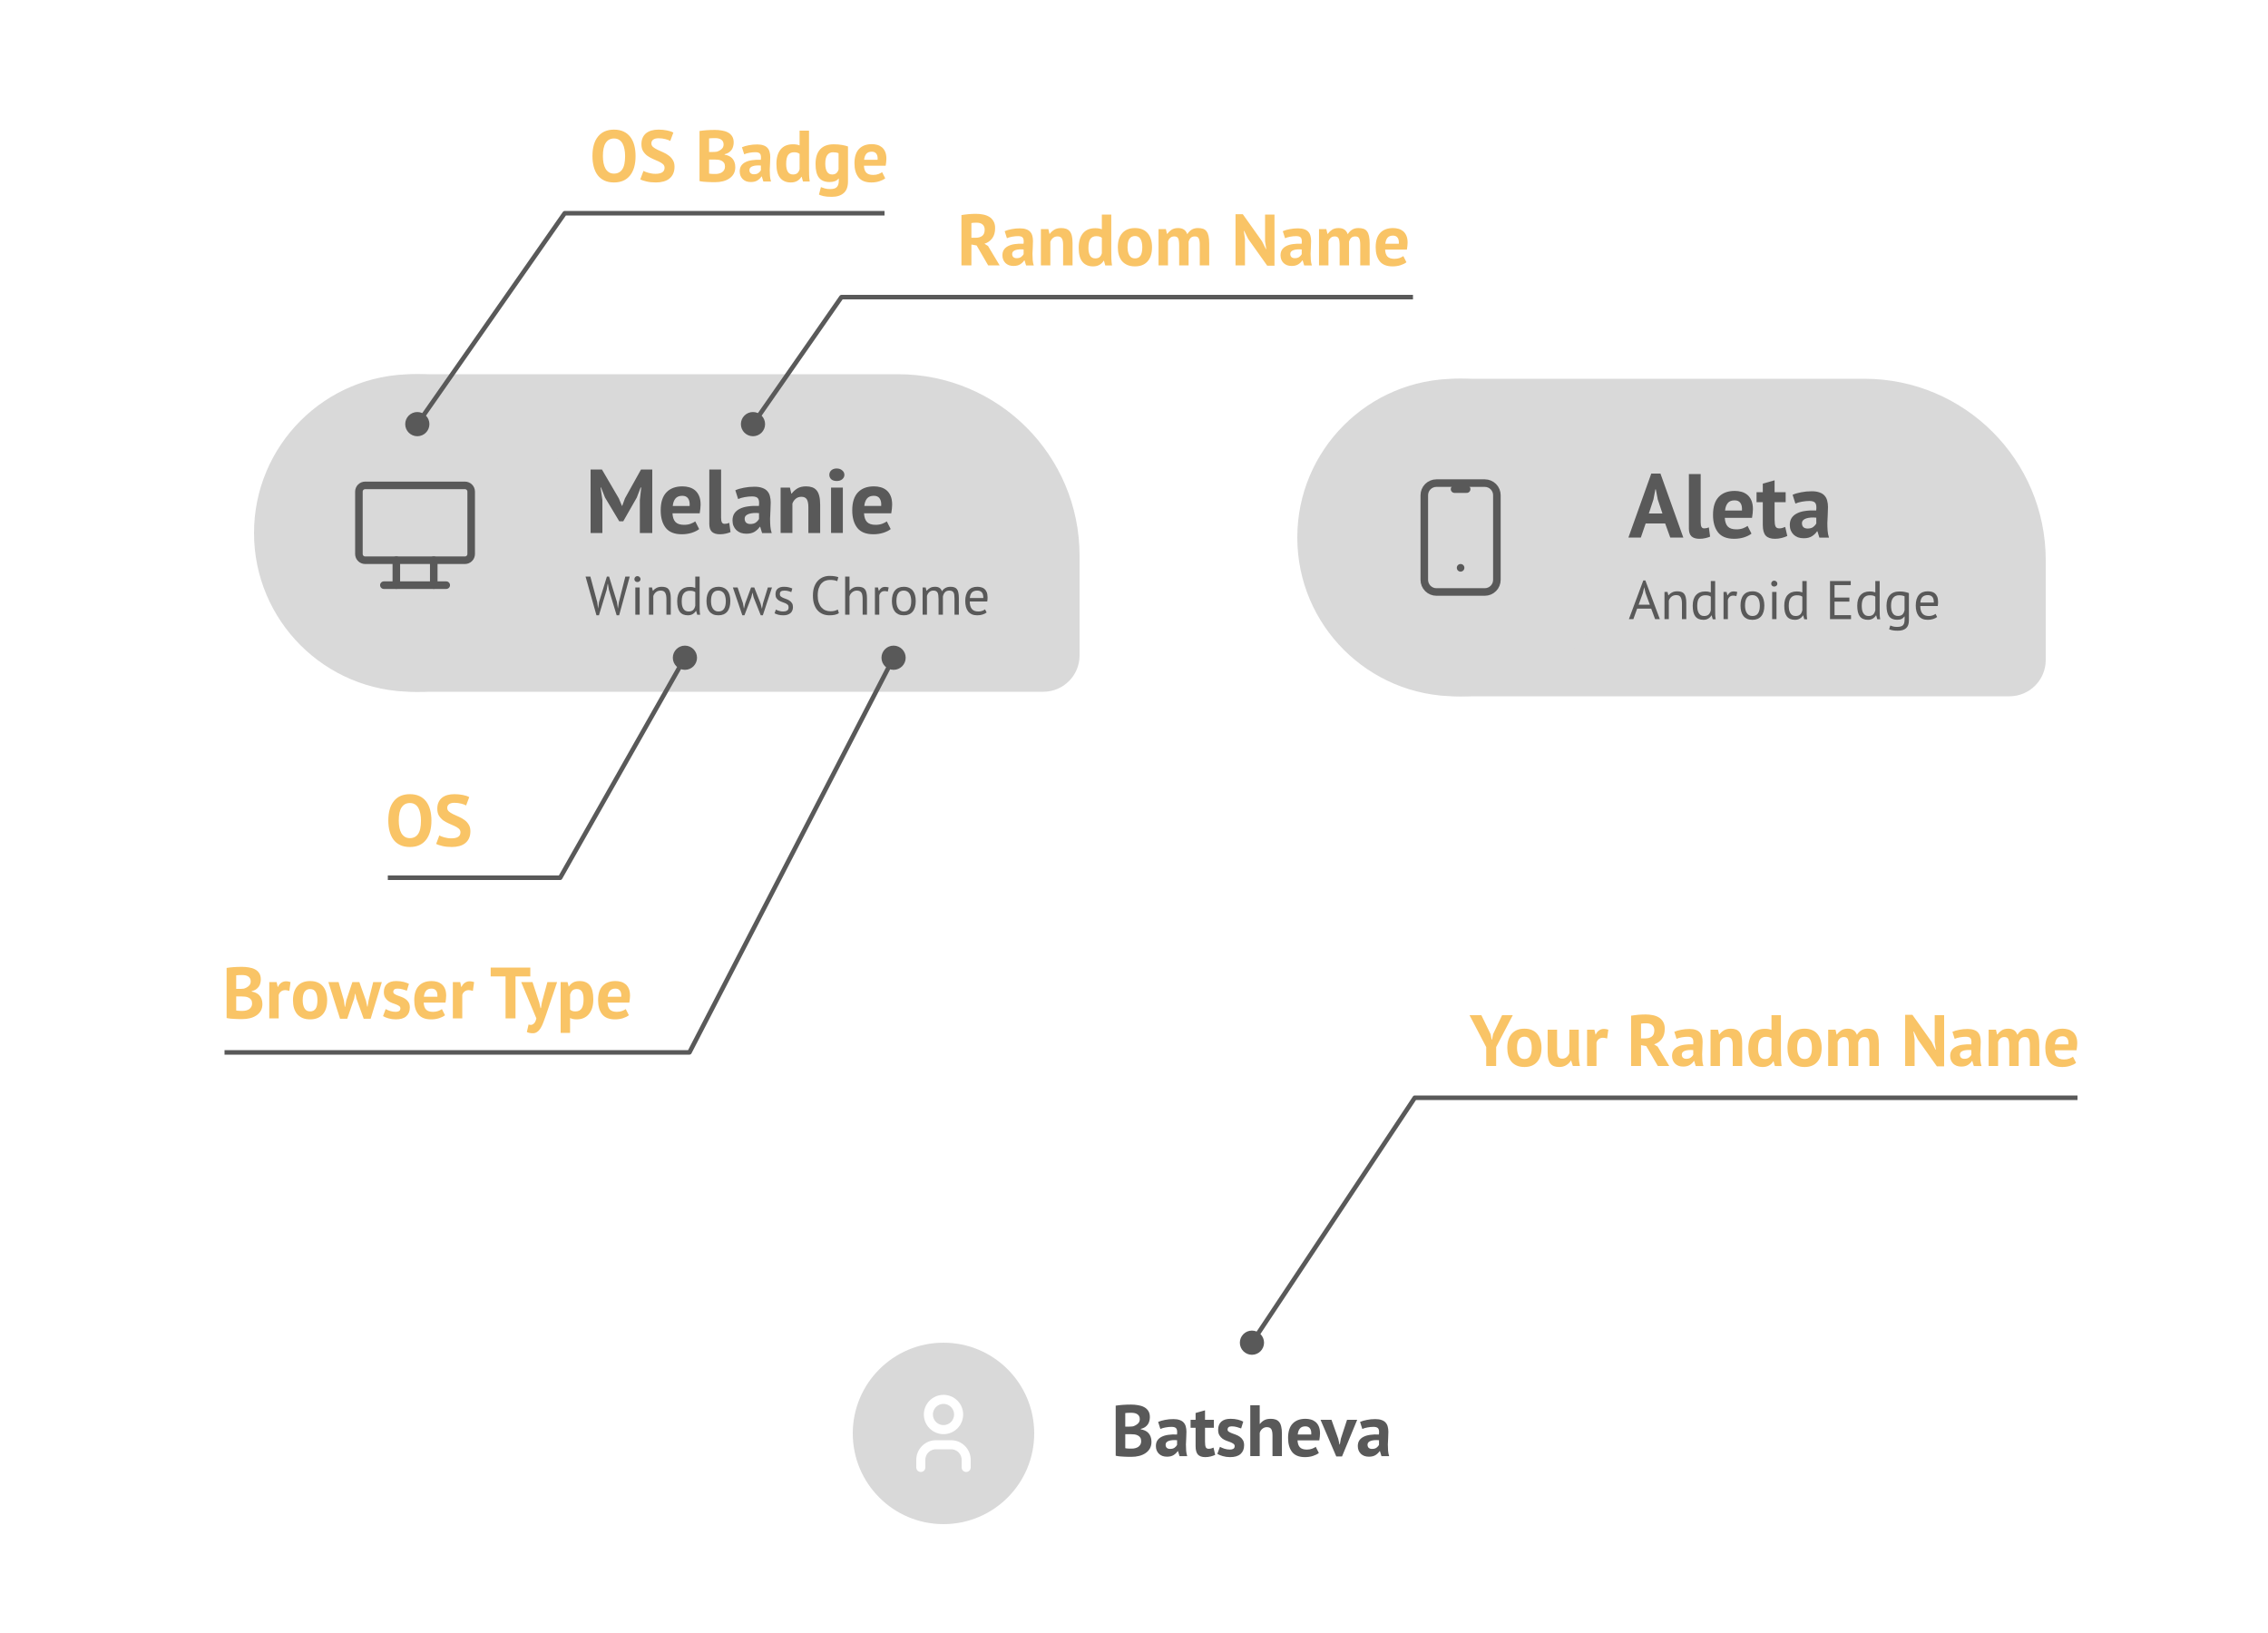 <?xml version="1.0" encoding="UTF-8"?>
<svg fill="none" viewBox="0 0 500 360" xmlns="http://www.w3.org/2000/svg">
<rect width="500" height="360" fill="#fff"/>
<path d="m56 117.5c0-19.33 15.67-35 35-35h107c22.091 0 40 17.909 40 40v22c0 4.418-3.582 8-8 8h-139c-19.33 0-35-15.67-35-35z" fill="#D9D9D9"/>
<circle cx="92" cy="117.5" r="35" fill="#D9D9D9"/>
<g clip-path="url(#c)" stroke="#595959" stroke-linecap="round" stroke-linejoin="round" stroke-width="1.667">
<path d="m79.125 108.38c0-0.365 0.145-0.714 0.403-0.972 0.258-0.258 0.608-0.403 0.972-0.403h22c0.365 0 0.714 0.145 0.972 0.403s0.403 0.607 0.403 0.972v13.75c0 0.365-0.145 0.714-0.403 0.972s-0.607 0.403-0.972 0.403h-22c-0.365 0-0.714-0.145-0.972-0.403-0.258-0.258-0.403-0.607-0.403-0.972v-13.75z"/>
<path d="m84.625 129h13.75"/>
<path d="m87.375 123.5v5.5"/>
<path d="m95.625 123.5v5.5"/>
</g>
<path d="m141.06 110.24 0.3-2.78h-0.12l-0.86 2.24-2.98 5.22h-0.88l-3.14-5.24-0.88-2.22h-0.1l0.4 2.76v7.28h-2.6v-14h2.5l3.74 6.4 0.66 1.6h0.08l0.6-1.64 3.54-6.36h2.48v14h-2.74v-7.26zm13.076 6.4c-0.4 0.32-0.947 0.593-1.64 0.82-0.68 0.213-1.407 0.32-2.18 0.32-1.613 0-2.793-0.467-3.54-1.4-0.747-0.947-1.12-2.24-1.12-3.88 0-1.76 0.42-3.08 1.26-3.96s2.02-1.32 3.54-1.32c0.507 0 1 0.067 1.48 0.2s0.907 0.353 1.28 0.66 0.673 0.72 0.9 1.24 0.34 1.167 0.34 1.94c0 0.28-0.02 0.58-0.06 0.9-0.027 0.32-0.073 0.653-0.14 1h-6c0.04 0.84 0.253 1.473 0.64 1.9 0.4 0.427 1.04 0.64 1.92 0.64 0.547 0 1.033-0.08 1.46-0.24 0.44-0.173 0.773-0.347 1-0.52l0.86 1.7zm-3.72-7.34c-0.68 0-1.187 0.207-1.52 0.62-0.32 0.4-0.513 0.94-0.58 1.62h3.72c0.053-0.72-0.06-1.273-0.34-1.66-0.267-0.387-0.693-0.58-1.28-0.58zm8.556 4.84c0 0.467 0.06 0.807 0.18 1.02s0.314 0.32 0.58 0.32c0.16 0 0.314-0.013 0.46-0.04 0.16-0.027 0.354-0.087 0.58-0.18l0.28 2.04c-0.213 0.107-0.54 0.213-0.98 0.32s-0.893 0.16-1.36 0.16c-0.76 0-1.34-0.173-1.74-0.52-0.4-0.36-0.6-0.947-0.6-1.76v-12h2.6v10.64zm3.139-6.06c0.534-0.24 1.167-0.427 1.9-0.56 0.734-0.147 1.5-0.22 2.3-0.22 0.694 0 1.274 0.087 1.74 0.26 0.467 0.16 0.834 0.393 1.1 0.7 0.28 0.307 0.474 0.673 0.58 1.1 0.12 0.427 0.18 0.907 0.18 1.44 0 0.587-0.02 1.18-0.06 1.78-0.04 0.587-0.066 1.167-0.08 1.74 0 0.573 0.02 1.133 0.06 1.68 0.04 0.533 0.14 1.04 0.3 1.52h-2.12l-0.42-1.38h-0.1c-0.266 0.413-0.64 0.773-1.12 1.08-0.466 0.293-1.073 0.44-1.82 0.44-0.466 0-0.886-0.067-1.26-0.2-0.373-0.147-0.693-0.347-0.96-0.6-0.266-0.267-0.473-0.573-0.62-0.92-0.146-0.36-0.22-0.76-0.22-1.2 0-0.613 0.134-1.127 0.4-1.54 0.28-0.427 0.674-0.767 1.18-1.02 0.52-0.267 1.134-0.447 1.84-0.54 0.72-0.107 1.52-0.14 2.4-0.1 0.094-0.747 0.04-1.28-0.16-1.6-0.2-0.333-0.646-0.5-1.34-0.5-0.52 0-1.073 0.053-1.66 0.16-0.573 0.107-1.046 0.247-1.42 0.42l-0.62-1.94zm3.3 7.44c0.52 0 0.934-0.113 1.24-0.34 0.307-0.24 0.534-0.493 0.68-0.76v-1.3c-0.413-0.04-0.813-0.047-1.2-0.02-0.373 0.027-0.706 0.087-1 0.18-0.293 0.093-0.526 0.227-0.7 0.4-0.173 0.173-0.26 0.393-0.26 0.66 0 0.373 0.107 0.667 0.32 0.88 0.227 0.2 0.534 0.3 0.92 0.3zm12.802 1.98v-5.68c0-0.813-0.12-1.4-0.36-1.76-0.227-0.36-0.62-0.54-1.18-0.54-0.493 0-0.913 0.147-1.26 0.44-0.333 0.28-0.573 0.633-0.72 1.06v6.48h-2.6v-10h2.06l0.3 1.32h0.08c0.307-0.427 0.713-0.8 1.22-1.12s1.16-0.48 1.96-0.48c0.493 0 0.933 0.067 1.32 0.2s0.713 0.353 0.98 0.66 0.467 0.727 0.6 1.26c0.133 0.52 0.2 1.167 0.2 1.94v6.22h-2.6zm4.999-10h2.6v10h-2.6v-10zm-0.38-2.82c0-0.387 0.14-0.713 0.42-0.98 0.293-0.28 0.693-0.42 1.2-0.42 0.506 0 0.913 0.14 1.22 0.42 0.32 0.267 0.48 0.593 0.48 0.98s-0.16 0.713-0.48 0.98c-0.307 0.253-0.714 0.38-1.22 0.38-0.507 0-0.907-0.127-1.2-0.38-0.28-0.267-0.42-0.593-0.42-0.98zm13.531 11.96c-0.4 0.32-0.947 0.593-1.64 0.82-0.68 0.213-1.407 0.32-2.18 0.32-1.614 0-2.794-0.467-3.54-1.4-0.747-0.947-1.12-2.24-1.12-3.88 0-1.76 0.42-3.08 1.26-3.96s2.02-1.32 3.54-1.32c0.506 0 1 0.067 1.48 0.2s0.906 0.353 1.28 0.66c0.373 0.307 0.673 0.72 0.9 1.24 0.226 0.52 0.34 1.167 0.34 1.94 0 0.28-0.02 0.58-0.06 0.9-0.027 0.32-0.074 0.653-0.14 1h-6c0.04 0.84 0.253 1.473 0.64 1.9 0.4 0.427 1.04 0.64 1.92 0.64 0.546 0 1.033-0.08 1.46-0.24 0.44-0.173 0.773-0.347 1-0.52l0.86 1.7zm-3.72-7.34c-0.68 0-1.187 0.207-1.52 0.62-0.32 0.4-0.514 0.94-0.58 1.62h3.72c0.053-0.72-0.06-1.273-0.34-1.66-0.267-0.387-0.694-0.58-1.28-0.58z" fill="#595959"/>
<path d="m131.66 132.73 0.192 1.392h0.012l0.204-1.416 1.728-5.604h0.48l1.74 5.628 0.204 1.392h0.012l0.216-1.416 1.416-5.604h0.972l-2.34 8.532h-0.552l-1.704-5.628-0.216-1.272h-0.06l-0.216 1.284-1.704 5.616h-0.552l-2.4-8.532h1.056l1.512 5.628zm8.402-3.228h0.96v6h-0.96v-6zm-0.204-1.824c0-0.184 0.06-0.34 0.18-0.468 0.128-0.136 0.288-0.204 0.479-0.204 0.193 0 0.357 0.068 0.493 0.204 0.136 0.128 0.204 0.284 0.204 0.468s-0.068 0.336-0.204 0.456-0.3 0.18-0.493 0.18c-0.191 0-0.351-0.06-0.479-0.18-0.12-0.12-0.18-0.272-0.18-0.456zm7.062 7.824v-3.42c0-0.624-0.092-1.092-0.276-1.404-0.176-0.32-0.504-0.48-0.984-0.48-0.424 0-0.776 0.116-1.056 0.348-0.272 0.224-0.464 0.508-0.576 0.852v4.104h-0.96v-6h0.672l0.18 0.732h0.048c0.192-0.256 0.448-0.464 0.768-0.624 0.328-0.168 0.716-0.252 1.164-0.252 0.328 0 0.616 0.04 0.864 0.12 0.248 0.072 0.452 0.204 0.612 0.396 0.168 0.192 0.292 0.452 0.372 0.78 0.088 0.32 0.132 0.728 0.132 1.224v3.624h-0.96zm7.319-2.064c0 0.408 4e-3 0.78 0.012 1.116 8e-3 0.328 0.044 0.652 0.108 0.972h-0.648l-0.24-0.852h-0.048c-0.16 0.28-0.392 0.512-0.696 0.696s-0.66 0.276-1.068 0.276c-0.8 0-1.396-0.252-1.788-0.756-0.384-0.504-0.576-1.292-0.576-2.364 0-1.024 0.24-1.8 0.72-2.328 0.488-0.536 1.156-0.804 2.004-0.804 0.296 0 0.528 0.016 0.696 0.048 0.176 0.032 0.364 0.084 0.564 0.156v-2.496h0.96v6.336zm-2.424 1.368c0.408 0 0.732-0.104 0.972-0.312 0.24-0.216 0.404-0.54 0.492-0.972v-2.976c-0.144-0.112-0.308-0.192-0.492-0.24s-0.428-0.072-0.732-0.072c-0.552 0-0.984 0.184-1.296 0.552-0.312 0.36-0.468 0.94-0.468 1.74 0 0.328 0.024 0.632 0.072 0.912 0.056 0.28 0.144 0.52 0.264 0.72s0.276 0.36 0.468 0.48c0.2 0.112 0.44 0.168 0.72 0.168zm3.937-2.304c0-1.016 0.224-1.792 0.672-2.328 0.456-0.544 1.108-0.816 1.956-0.816 0.448 0 0.836 0.076 1.164 0.228 0.336 0.144 0.612 0.356 0.828 0.636 0.216 0.272 0.376 0.604 0.48 0.996 0.104 0.384 0.156 0.812 0.156 1.284 0 1.016-0.228 1.796-0.684 2.34-0.448 0.536-1.096 0.804-1.944 0.804-0.448 0-0.84-0.072-1.176-0.216-0.328-0.152-0.6-0.364-0.816-0.636-0.216-0.28-0.376-0.612-0.48-0.996-0.104-0.392-0.156-0.824-0.156-1.296zm0.996 0c0 0.304 0.028 0.596 0.084 0.876 0.064 0.28 0.16 0.524 0.288 0.732s0.296 0.376 0.504 0.504 0.46 0.192 0.756 0.192c1.088 8e-3 1.632-0.76 1.632-2.304 0-0.312-0.032-0.608-0.096-0.888-0.056-0.28-0.148-0.524-0.276-0.732s-0.296-0.372-0.504-0.492c-0.208-0.128-0.46-0.192-0.756-0.192-1.088-8e-3 -1.632 0.76-1.632 2.304zm9.533-3 1.38 3.504 0.3 1.152h0.024l0.228-1.176 1.068-3.48h0.912l-2.016 6.132h-0.468l-1.572-3.96-0.228-0.984h-0.036l-0.24 0.996-1.512 3.948h-0.468l-2.088-6.132h1.044l1.188 3.492 0.204 1.164h0.012l0.288-1.188 1.284-3.468h0.696zm7.576 4.368c0-0.24-0.072-0.428-0.216-0.564s-0.324-0.248-0.54-0.336c-0.208-0.096-0.44-0.184-0.696-0.264-0.248-0.088-0.48-0.196-0.696-0.324-0.208-0.136-0.384-0.308-0.528-0.516s-0.216-0.488-0.216-0.84c0-0.576 0.164-0.996 0.492-1.26 0.328-0.272 0.784-0.408 1.368-0.408 0.432 0 0.792 0.04 1.08 0.12 0.296 0.072 0.552 0.16 0.768 0.264l-0.228 0.792c-0.184-0.088-0.408-0.164-0.672-0.228-0.256-0.072-0.532-0.108-0.828-0.108-0.352 0-0.612 0.06-0.78 0.18-0.16 0.12-0.24 0.328-0.24 0.624 0 0.208 0.072 0.372 0.216 0.492 0.144 0.112 0.32 0.216 0.528 0.312 0.216 0.088 0.448 0.176 0.696 0.264 0.256 0.088 0.488 0.204 0.696 0.348 0.216 0.144 0.396 0.328 0.54 0.552 0.144 0.216 0.216 0.504 0.216 0.864 0 0.256-0.044 0.496-0.132 0.72-0.08 0.224-0.208 0.416-0.384 0.576s-0.396 0.284-0.66 0.372c-0.256 0.096-0.56 0.144-0.912 0.144-0.456 0-0.844-0.044-1.164-0.132s-0.588-0.192-0.804-0.312l0.288-0.816c0.184 0.104 0.424 0.2 0.72 0.288s0.596 0.132 0.9 0.132c0.344 0 0.628-0.068 0.852-0.204s0.336-0.38 0.336-0.732zm11.082 1.284c-0.24 0.184-0.544 0.312-0.912 0.384s-0.76 0.108-1.176 0.108c-0.504 0-0.976-0.084-1.416-0.252-0.44-0.176-0.824-0.44-1.152-0.792s-0.588-0.8-0.78-1.344c-0.192-0.552-0.288-1.204-0.288-1.956 0-0.784 0.104-1.448 0.312-1.992 0.216-0.552 0.496-1 0.84-1.344 0.352-0.352 0.744-0.608 1.176-0.768s0.872-0.24 1.32-0.24c0.48 0 0.872 0.028 1.176 0.084 0.304 0.048 0.564 0.116 0.78 0.204l-0.24 0.876c-0.384-0.184-0.932-0.276-1.644-0.276-0.328 0-0.652 0.06-0.972 0.18s-0.608 0.316-0.864 0.588c-0.248 0.272-0.448 0.628-0.6 1.068s-0.228 0.98-0.228 1.62c0 0.576 0.072 1.08 0.216 1.512s0.34 0.792 0.588 1.08c0.256 0.288 0.552 0.504 0.888 0.648 0.344 0.144 0.716 0.216 1.116 0.216 0.36 0 0.672-0.036 0.936-0.108 0.272-0.072 0.5-0.164 0.684-0.276l0.24 0.78zm5.235 0.348v-3.42c0-0.312-0.02-0.584-0.06-0.816-0.032-0.24-0.096-0.436-0.192-0.588-0.096-0.16-0.228-0.28-0.396-0.36-0.16-0.08-0.372-0.12-0.636-0.12-0.376 0-0.716 0.124-1.02 0.372-0.304 0.24-0.5 0.552-0.588 0.936v3.996h-0.96v-8.4h0.96v3.072h0.048c0.208-0.248 0.456-0.444 0.744-0.588 0.296-0.152 0.66-0.228 1.092-0.228 0.336 0 0.628 0.04 0.876 0.12 0.248 0.072 0.452 0.204 0.612 0.396 0.168 0.192 0.288 0.452 0.36 0.78 0.08 0.32 0.12 0.728 0.12 1.224v3.624h-0.96zm5.543-5.076c-0.24-0.08-0.468-0.12-0.684-0.12-0.344 0-0.616 0.096-0.816 0.288-0.2 0.184-0.324 0.42-0.372 0.708v4.2h-0.96v-6h0.672l0.18 0.732h0.048c0.152-0.272 0.332-0.48 0.54-0.624 0.216-0.152 0.488-0.228 0.816-0.228 0.232 0 0.492 0.04 0.78 0.12l-0.204 0.924zm0.91 2.076c0-1.016 0.224-1.792 0.672-2.328 0.456-0.544 1.108-0.816 1.956-0.816 0.448 0 0.836 0.076 1.164 0.228 0.336 0.144 0.612 0.356 0.828 0.636 0.216 0.272 0.376 0.604 0.48 0.996 0.104 0.384 0.156 0.812 0.156 1.284 0 1.016-0.228 1.796-0.684 2.34-0.448 0.536-1.096 0.804-1.944 0.804-0.448 0-0.84-0.072-1.176-0.216-0.328-0.152-0.6-0.364-0.816-0.636-0.216-0.28-0.376-0.612-0.48-0.996-0.104-0.392-0.156-0.824-0.156-1.296zm0.996 0c0 0.304 0.028 0.596 0.084 0.876 0.064 0.28 0.16 0.524 0.288 0.732s0.296 0.376 0.504 0.504 0.46 0.192 0.756 0.192c1.088 8e-3 1.632-0.76 1.632-2.304 0-0.312-0.032-0.608-0.096-0.888-0.056-0.28-0.148-0.524-0.276-0.732s-0.296-0.372-0.504-0.492c-0.208-0.128-0.46-0.192-0.756-0.192-1.088-8e-3 -1.632 0.76-1.632 2.304zm9.29 3v-3.396c0-0.32-0.016-0.596-0.048-0.828-0.024-0.24-0.076-0.44-0.156-0.6s-0.196-0.28-0.348-0.36c-0.144-0.08-0.336-0.12-0.576-0.12-0.368 0-0.676 0.112-0.924 0.336-0.24 0.224-0.408 0.504-0.504 0.84v4.128h-0.96v-6h0.672l0.18 0.732h0.048c0.216-0.256 0.464-0.464 0.744-0.624 0.288-0.168 0.66-0.252 1.116-0.252 0.384 0 0.696 0.076 0.936 0.228 0.248 0.144 0.44 0.4 0.576 0.768 0.184-0.312 0.436-0.556 0.756-0.732 0.328-0.176 0.696-0.264 1.104-0.264 0.336 0 0.62 0.04 0.852 0.12 0.232 0.072 0.424 0.204 0.576 0.396s0.26 0.452 0.324 0.78c0.072 0.328 0.108 0.744 0.108 1.248v3.6h-0.96v-3.612c0-0.288-0.016-0.536-0.048-0.744-0.024-0.216-0.08-0.392-0.168-0.528-0.08-0.144-0.196-0.248-0.348-0.312-0.144-0.072-0.336-0.108-0.576-0.108-0.4 0-0.712 0.112-0.936 0.336s-0.384 0.544-0.48 0.96v4.008h-0.96zm10.602-0.48c-0.24 0.192-0.544 0.344-0.912 0.456-0.36 0.112-0.744 0.168-1.152 0.168-0.456 0-0.852-0.072-1.188-0.216-0.336-0.152-0.612-0.364-0.828-0.636-0.216-0.28-0.376-0.612-0.48-0.996s-0.156-0.816-0.156-1.296c0-1.024 0.228-1.804 0.684-2.34s1.108-0.804 1.956-0.804c0.272 0 0.544 0.032 0.816 0.096 0.272 0.056 0.516 0.168 0.732 0.336s0.392 0.408 0.528 0.72c0.136 0.304 0.204 0.708 0.204 1.212 0 0.264-0.024 0.556-0.072 0.876h-3.852c0 0.352 0.036 0.664 0.108 0.936s0.184 0.504 0.336 0.696c0.152 0.184 0.348 0.328 0.588 0.432 0.248 0.096 0.548 0.144 0.9 0.144 0.272 0 0.544-0.048 0.816-0.144s0.476-0.208 0.612-0.336l0.36 0.696zm-2.064-4.824c-0.472 0-0.852 0.124-1.14 0.372-0.28 0.248-0.448 0.672-0.504 1.272h2.976c0-0.608-0.116-1.032-0.348-1.272-0.232-0.248-0.56-0.372-0.984-0.372z" fill="#595959"/>
<path d="m286 118.5c0-19.33 15.67-35 35-35h90c22.091 0 40 17.909 40 40v22c0 4.418-3.582 8-8 8h-122c-19.33 0-35-15.67-35-35z" fill="#D9D9D9"/>
<circle cx="322" cy="118.5" r="35" fill="#D9D9D9"/>
<g clip-path="url(#b)" stroke="#595959" stroke-linecap="round" stroke-linejoin="round" stroke-width="1.667">
<path d="m314 109.17c0-0.708 0.281-1.386 0.781-1.886s1.178-0.781 1.886-0.781h10.666c0.708 0 1.386 0.281 1.886 0.781s0.781 1.178 0.781 1.886v18.666c0 0.708-0.281 1.386-0.781 1.886s-1.178 0.781-1.886 0.781h-10.666c-0.708 0-1.386-0.281-1.886-0.781s-0.781-1.178-0.781-1.886v-18.666z"/>
<path d="m320.67 107.83h2.666"/>
<path d="m322 125.17v0.013"/>
</g>
<path d="m367.1 115.4h-4.3l-1.06 3.1h-2.74l5.04-14.1h2.02l5.04 14.1h-2.88l-1.12-3.1zm-3.6-2.2h3l-1.04-3.12-0.42-2.2h-0.1l-0.42 2.22-1.02 3.1zm11.429 1.94c0 0.467 0.06 0.807 0.18 1.02s0.314 0.32 0.58 0.32c0.16 0 0.314-0.013 0.46-0.04 0.16-0.027 0.354-0.087 0.58-0.18l0.28 2.04c-0.213 0.107-0.54 0.213-0.98 0.32s-0.893 0.16-1.36 0.16c-0.76 0-1.34-0.173-1.74-0.52-0.4-0.36-0.6-0.947-0.6-1.76v-12h2.6v10.64zm11.199 2.5c-0.4 0.32-0.946 0.593-1.64 0.82-0.68 0.213-1.406 0.32-2.18 0.32-1.613 0-2.793-0.467-3.54-1.4-0.746-0.947-1.12-2.24-1.12-3.88 0-1.76 0.42-3.08 1.26-3.96s2.02-1.32 3.54-1.32c0.507 0 1 0.067 1.48 0.2s0.907 0.353 1.28 0.66c0.374 0.307 0.674 0.72 0.9 1.24 0.227 0.52 0.34 1.167 0.34 1.94 0 0.28-0.02 0.58-0.06 0.9-0.026 0.32-0.073 0.653-0.14 1h-6c0.04 0.84 0.254 1.473 0.64 1.9 0.4 0.427 1.04 0.64 1.92 0.64 0.547 0 1.034-0.08 1.46-0.24 0.44-0.173 0.774-0.347 1-0.52l0.86 1.7zm-3.72-7.34c-0.68 0-1.186 0.207-1.52 0.62-0.32 0.4-0.513 0.94-0.58 1.62h3.72c0.054-0.72-0.06-1.273-0.34-1.66-0.266-0.387-0.693-0.58-1.28-0.58zm4.837-1.8h1.38v-1.88l2.6-0.74v2.62h2.44v2.2h-2.44v3.84c0 0.693 0.066 1.193 0.2 1.5 0.146 0.293 0.413 0.44 0.8 0.44 0.266 0 0.493-0.027 0.68-0.08 0.2-0.053 0.42-0.133 0.66-0.24l0.46 2c-0.36 0.173-0.78 0.32-1.26 0.44s-0.967 0.18-1.46 0.18c-0.92 0-1.6-0.233-2.04-0.7-0.427-0.48-0.64-1.26-0.64-2.34v-5.04h-1.38v-2.2zm7.952 0.58c0.534-0.24 1.167-0.427 1.9-0.56 0.734-0.147 1.5-0.22 2.3-0.22 0.694 0 1.274 0.087 1.74 0.26 0.467 0.16 0.834 0.393 1.1 0.7 0.28 0.307 0.474 0.673 0.58 1.1 0.12 0.427 0.18 0.907 0.18 1.44 0 0.587-0.02 1.18-0.06 1.78-0.04 0.587-0.066 1.167-0.08 1.74 0 0.573 0.02 1.133 0.06 1.68 0.04 0.533 0.14 1.04 0.3 1.52h-2.12l-0.42-1.38h-0.1c-0.266 0.413-0.64 0.773-1.12 1.08-0.466 0.293-1.073 0.44-1.82 0.44-0.466 0-0.886-0.067-1.26-0.2-0.373-0.147-0.693-0.347-0.96-0.6-0.266-0.267-0.473-0.573-0.62-0.92-0.146-0.36-0.22-0.76-0.22-1.2 0-0.613 0.134-1.127 0.4-1.54 0.28-0.427 0.674-0.767 1.18-1.02 0.52-0.267 1.134-0.447 1.84-0.54 0.72-0.107 1.52-0.14 2.4-0.1 0.094-0.747 0.04-1.28-0.16-1.6-0.2-0.333-0.646-0.5-1.34-0.5-0.52 0-1.073 0.053-1.66 0.16-0.573 0.107-1.046 0.247-1.42 0.42l-0.62-1.94zm3.3 7.44c0.52 0 0.934-0.113 1.24-0.34 0.307-0.24 0.534-0.493 0.68-0.76v-1.3c-0.413-0.04-0.813-0.047-1.2-0.02-0.373 0.027-0.706 0.087-1 0.18-0.293 0.093-0.526 0.227-0.7 0.4-0.173 0.173-0.26 0.393-0.26 0.66 0 0.373 0.107 0.667 0.32 0.88 0.227 0.2 0.534 0.3 0.92 0.3z" fill="#595959"/>
<path d="m364.02 134.17h-3.096l-0.84 2.328h-0.984l3.18-8.532h0.456l3.192 8.532h-1.044l-0.864-2.328zm-2.772-0.864h2.472l-0.936-2.556-0.3-1.272h-0.012l-0.3 1.296-0.924 2.532zm9.552 3.192v-3.42c0-0.624-0.092-1.092-0.276-1.404-0.176-0.32-0.504-0.48-0.984-0.48-0.424 0-0.776 0.116-1.056 0.348-0.272 0.224-0.464 0.508-0.576 0.852v4.104h-0.96v-6h0.672l0.18 0.732h0.048c0.192-0.256 0.448-0.464 0.768-0.624 0.328-0.168 0.716-0.252 1.164-0.252 0.328 0 0.616 0.04 0.864 0.12 0.248 0.072 0.452 0.204 0.612 0.396 0.168 0.192 0.292 0.452 0.372 0.78 0.088 0.32 0.132 0.728 0.132 1.224v3.624h-0.96zm7.318-2.064c0 0.408 4e-3 0.78 0.012 1.116 8e-3 0.328 0.044 0.652 0.108 0.972h-0.648l-0.24-0.852h-0.048c-0.16 0.28-0.392 0.512-0.696 0.696s-0.66 0.276-1.068 0.276c-0.8 0-1.396-0.252-1.788-0.756-0.384-0.504-0.576-1.292-0.576-2.364 0-1.024 0.24-1.8 0.72-2.328 0.488-0.536 1.156-0.804 2.004-0.804 0.296 0 0.528 0.016 0.696 0.048 0.176 0.032 0.364 0.084 0.564 0.156v-2.496h0.96v6.336zm-2.424 1.368c0.408 0 0.732-0.104 0.972-0.312 0.24-0.216 0.404-0.54 0.492-0.972v-2.976c-0.144-0.112-0.308-0.192-0.492-0.24s-0.428-0.072-0.732-0.072c-0.552 0-0.984 0.184-1.296 0.552-0.312 0.36-0.468 0.94-0.468 1.74 0 0.328 0.024 0.632 0.072 0.912 0.056 0.28 0.144 0.52 0.264 0.72s0.276 0.36 0.468 0.48c0.2 0.112 0.44 0.168 0.72 0.168zm7.105-4.38c-0.24-0.08-0.468-0.12-0.684-0.12-0.344 0-0.616 0.096-0.816 0.288-0.2 0.184-0.324 0.42-0.372 0.708v4.2h-0.96v-6h0.672l0.18 0.732h0.048c0.152-0.272 0.332-0.48 0.54-0.624 0.216-0.152 0.488-0.228 0.816-0.228 0.232 0 0.492 0.04 0.78 0.12l-0.204 0.924zm0.91 2.076c0-1.016 0.224-1.792 0.672-2.328 0.456-0.544 1.108-0.816 1.956-0.816 0.448 0 0.836 0.076 1.164 0.228 0.336 0.144 0.612 0.356 0.828 0.636 0.216 0.272 0.376 0.604 0.48 0.996 0.104 0.384 0.156 0.812 0.156 1.284 0 1.016-0.228 1.796-0.684 2.34-0.448 0.536-1.096 0.804-1.944 0.804-0.448 0-0.84-0.072-1.176-0.216-0.328-0.152-0.6-0.364-0.816-0.636-0.216-0.28-0.376-0.612-0.48-0.996-0.104-0.392-0.156-0.824-0.156-1.296zm0.996 0c0 0.304 0.028 0.596 0.084 0.876 0.064 0.28 0.16 0.524 0.288 0.732s0.296 0.376 0.504 0.504 0.46 0.192 0.756 0.192c1.088 8e-3 1.632-0.76 1.632-2.304 0-0.312-0.032-0.608-0.096-0.888-0.056-0.28-0.148-0.524-0.276-0.732s-0.296-0.372-0.504-0.492c-0.208-0.128-0.46-0.192-0.756-0.192-1.088-8e-3 -1.632 0.76-1.632 2.304zm5.978-3h0.96v6h-0.96v-6zm-0.204-1.824c0-0.184 0.06-0.34 0.18-0.468 0.128-0.136 0.288-0.204 0.48-0.204s0.356 0.068 0.492 0.204c0.136 0.128 0.204 0.284 0.204 0.468s-0.068 0.336-0.204 0.456-0.3 0.18-0.492 0.18-0.352-0.06-0.48-0.18c-0.12-0.12-0.18-0.272-0.18-0.456zm7.819 5.76c0 0.408 4e-3 0.78 0.012 1.116 8e-3 0.328 0.044 0.652 0.108 0.972h-0.648l-0.24-0.852h-0.048c-0.16 0.28-0.392 0.512-0.696 0.696s-0.66 0.276-1.068 0.276c-0.8 0-1.396-0.252-1.788-0.756-0.384-0.504-0.576-1.292-0.576-2.364 0-1.024 0.24-1.8 0.72-2.328 0.488-0.536 1.156-0.804 2.004-0.804 0.296 0 0.528 0.016 0.696 0.048 0.176 0.032 0.364 0.084 0.564 0.156v-2.496h0.96v6.336zm-2.424 1.368c0.408 0 0.732-0.104 0.972-0.312 0.24-0.216 0.404-0.54 0.492-0.972v-2.976c-0.144-0.112-0.308-0.192-0.492-0.24s-0.428-0.072-0.732-0.072c-0.552 0-0.984 0.184-1.296 0.552-0.312 0.36-0.468 0.94-0.468 1.74 0 0.328 0.024 0.632 0.072 0.912 0.056 0.28 0.144 0.52 0.264 0.72s0.276 0.36 0.468 0.48c0.2 0.112 0.44 0.168 0.72 0.168zm7.568-7.704h4.572v0.888h-3.576v2.748h3.276v0.888h-3.276v2.988h3.636v0.888h-4.632v-8.4zm10.946 6.336c0 0.408 4e-3 0.78 0.012 1.116 8e-3 0.328 0.044 0.652 0.108 0.972h-0.648l-0.24-0.852h-0.048c-0.16 0.28-0.392 0.512-0.696 0.696s-0.66 0.276-1.068 0.276c-0.8 0-1.396-0.252-1.788-0.756-0.384-0.504-0.576-1.292-0.576-2.364 0-1.024 0.24-1.8 0.72-2.328 0.488-0.536 1.156-0.804 2.004-0.804 0.296 0 0.528 0.016 0.696 0.048 0.176 0.032 0.364 0.084 0.564 0.156v-2.496h0.96v6.336zm-2.424 1.368c0.408 0 0.732-0.104 0.972-0.312 0.24-0.216 0.404-0.54 0.492-0.972v-2.976c-0.144-0.112-0.308-0.192-0.492-0.24s-0.428-0.072-0.732-0.072c-0.552 0-0.984 0.184-1.296 0.552-0.312 0.36-0.468 0.94-0.468 1.74 0 0.328 0.024 0.632 0.072 0.912 0.056 0.28 0.144 0.52 0.264 0.72s0.276 0.36 0.468 0.48c0.2 0.112 0.44 0.168 0.72 0.168zm8.869 0.972c0 0.776-0.208 1.348-0.624 1.716-0.408 0.368-1.016 0.552-1.824 0.552-0.48 0-0.868-0.032-1.164-0.096-0.288-0.056-0.536-0.132-0.744-0.228l0.252-0.816c0.184 0.072 0.388 0.14 0.612 0.204s0.516 0.096 0.876 0.096c0.336 0 0.608-0.032 0.816-0.096 0.216-0.056 0.388-0.156 0.516-0.3 0.128-0.136 0.216-0.316 0.264-0.54 0.048-0.216 0.072-0.476 0.072-0.78v-0.576h-0.048c-0.16 0.232-0.364 0.412-0.612 0.54-0.248 0.12-0.572 0.18-0.972 0.18-0.808 0-1.404-0.252-1.788-0.756-0.376-0.504-0.564-1.288-0.564-2.352 0-1.024 0.244-1.8 0.732-2.328 0.488-0.536 1.208-0.804 2.16-0.804 0.456 0 0.844 0.036 1.164 0.108 0.328 0.072 0.62 0.156 0.876 0.252v6.024zm-2.412-0.984c0.408 0 0.728-0.1 0.96-0.3 0.232-0.208 0.396-0.528 0.492-0.96v-3.072c-0.32-0.152-0.728-0.228-1.224-0.228-0.544 0-0.972 0.184-1.284 0.552s-0.468 0.944-0.468 1.728c0 0.336 0.028 0.644 0.084 0.924s0.144 0.52 0.264 0.72 0.276 0.356 0.468 0.468 0.428 0.168 0.708 0.168zm8.641 0.228c-0.24 0.192-0.544 0.344-0.912 0.456-0.36 0.112-0.744 0.168-1.152 0.168-0.456 0-0.852-0.072-1.188-0.216-0.336-0.152-0.612-0.364-0.828-0.636-0.216-0.28-0.376-0.612-0.48-0.996s-0.156-0.816-0.156-1.296c0-1.024 0.228-1.804 0.684-2.34s1.108-0.804 1.956-0.804c0.272 0 0.544 0.032 0.816 0.096 0.272 0.056 0.516 0.168 0.732 0.336s0.392 0.408 0.528 0.72c0.136 0.304 0.204 0.708 0.204 1.212 0 0.264-0.024 0.556-0.072 0.876h-3.852c0 0.352 0.036 0.664 0.108 0.936s0.184 0.504 0.336 0.696c0.152 0.184 0.348 0.328 0.588 0.432 0.248 0.096 0.548 0.144 0.9 0.144 0.272 0 0.544-0.048 0.816-0.144s0.476-0.208 0.612-0.336l0.36 0.696zm-2.064-4.824c-0.472 0-0.852 0.124-1.14 0.372-0.28 0.248-0.448 0.672-0.504 1.272h2.976c0-0.608-0.116-1.032-0.348-1.272-0.232-0.248-0.56-0.372-0.984-0.372z" fill="#595959"/>
<circle cx="208" cy="316" r="20" fill="#D9D9D9"/>
<g clip-path="url(#a)" stroke="#fff" stroke-linecap="round" stroke-linejoin="round" stroke-width="2">
<path d="m204.67 311.83c0 0.884 0.351 1.732 0.976 2.357s1.473 0.977 2.357 0.977 1.732-0.352 2.357-0.977 0.976-1.473 0.976-2.357-0.351-1.732-0.976-2.357-1.473-0.976-2.357-0.976-1.732 0.351-2.357 0.976-0.976 1.473-0.976 2.357z"/>
<path d="m203 323.5v-1.667c0-0.884 0.351-1.732 0.976-2.357s1.473-0.976 2.357-0.976h3.334c0.884 0 1.732 0.351 2.357 0.976s0.976 1.473 0.976 2.357v1.667"/>
</g>
<path d="m253.5 312.41c0 0.277-0.037 0.555-0.112 0.832-0.064 0.277-0.176 0.533-0.336 0.768-0.16 0.224-0.368 0.427-0.624 0.608-0.256 0.171-0.565 0.299-0.928 0.384v0.096c0.32 0.053 0.624 0.144 0.912 0.272s0.539 0.304 0.752 0.528 0.379 0.496 0.496 0.816c0.128 0.32 0.192 0.699 0.192 1.136 0 0.576-0.123 1.077-0.368 1.504-0.245 0.416-0.576 0.757-0.992 1.024-0.405 0.267-0.869 0.464-1.392 0.592s-1.061 0.192-1.616 0.192h-0.704c-0.277 0-0.581-0.011-0.912-0.032-0.32-0.011-0.651-0.032-0.992-0.064-0.331-0.032-0.635-0.08-0.912-0.144v-11.04c0.203-0.032 0.432-0.064 0.688-0.096 0.267-0.032 0.549-0.059 0.848-0.08s0.603-0.037 0.912-0.048c0.32-0.011 0.635-0.016 0.944-0.016 0.523 0 1.029 0.043 1.52 0.128 0.501 0.075 0.944 0.213 1.328 0.416 0.395 0.203 0.709 0.485 0.944 0.848s0.352 0.821 0.352 1.376zm-4 6.944c0.267 0 0.523-0.032 0.768-0.096 0.256-0.064 0.48-0.16 0.672-0.288 0.192-0.139 0.347-0.309 0.464-0.512s0.176-0.443 0.176-0.72c0-0.352-0.069-0.629-0.208-0.832s-0.32-0.357-0.544-0.464c-0.224-0.117-0.475-0.192-0.752-0.224s-0.555-0.048-0.832-0.048h-1.168v3.088c0.053 0.021 0.139 0.037 0.256 0.048s0.24 0.021 0.368 0.032c0.139 0 0.277 5e-3 0.416 0.016h0.384zm-0.72-4.848c0.149 0 0.32-5e-3 0.512-0.016 0.203-0.011 0.368-0.027 0.496-0.048 0.405-0.128 0.752-0.32 1.04-0.576 0.299-0.256 0.448-0.592 0.448-1.008 0-0.277-0.053-0.507-0.16-0.688s-0.251-0.325-0.432-0.432c-0.171-0.107-0.368-0.181-0.592-0.224s-0.459-0.064-0.704-0.064c-0.277 0-0.533 5e-3 -0.768 0.016s-0.416 0.027-0.544 0.048v2.992h0.704zm6.541-1.04c0.427-0.192 0.933-0.341 1.52-0.448 0.587-0.117 1.2-0.176 1.84-0.176 0.555 0 1.019 0.069 1.392 0.208 0.373 0.128 0.667 0.315 0.88 0.56 0.224 0.245 0.379 0.539 0.464 0.88 0.096 0.341 0.144 0.725 0.144 1.152 0 0.469-0.016 0.944-0.048 1.424-0.032 0.469-0.053 0.933-0.064 1.392 0 0.459 0.016 0.907 0.048 1.344 0.032 0.427 0.112 0.832 0.24 1.216h-1.696l-0.336-1.104h-0.08c-0.213 0.331-0.512 0.619-0.896 0.864-0.373 0.235-0.859 0.352-1.456 0.352-0.373 0-0.709-0.053-1.008-0.16-0.299-0.117-0.555-0.277-0.768-0.48-0.213-0.213-0.379-0.459-0.496-0.736-0.117-0.288-0.176-0.608-0.176-0.96 0-0.491 0.107-0.901 0.32-1.232 0.224-0.341 0.539-0.613 0.944-0.816 0.416-0.213 0.907-0.357 1.472-0.432 0.576-0.085 1.216-0.112 1.92-0.08 0.075-0.597 0.032-1.024-0.128-1.28-0.16-0.267-0.517-0.4-1.072-0.4-0.416 0-0.859 0.043-1.328 0.128-0.459 0.085-0.837 0.197-1.136 0.336l-0.496-1.552zm2.64 5.952c0.416 0 0.747-0.091 0.992-0.272 0.245-0.192 0.427-0.395 0.544-0.608v-1.04c-0.331-0.032-0.651-0.037-0.96-0.016-0.299 0.021-0.565 0.069-0.8 0.144s-0.421 0.181-0.56 0.32-0.208 0.315-0.208 0.528c0 0.299 0.085 0.533 0.256 0.704 0.181 0.16 0.427 0.24 0.736 0.24zm4.514-6.416h1.104v-1.504l2.08-0.592v2.096h1.952v1.76h-1.952v3.072c0 0.555 0.053 0.955 0.16 1.2 0.117 0.235 0.33 0.352 0.64 0.352 0.213 0 0.394-0.021 0.544-0.064 0.16-0.043 0.336-0.107 0.528-0.192l0.368 1.6c-0.288 0.139-0.624 0.256-1.008 0.352s-0.774 0.144-1.168 0.144c-0.736 0-1.28-0.187-1.632-0.56-0.342-0.384-0.512-1.008-0.512-1.872v-4.032h-1.104v-1.76zm9.722 5.792c0-0.213-0.091-0.384-0.272-0.512-0.182-0.128-0.406-0.245-0.672-0.352-0.267-0.107-0.56-0.213-0.88-0.32-0.32-0.117-0.614-0.272-0.88-0.464-0.267-0.203-0.491-0.453-0.672-0.752-0.182-0.309-0.272-0.704-0.272-1.184 0-0.789 0.234-1.392 0.704-1.808 0.469-0.416 1.146-0.624 2.032-0.624 0.608 0 1.157 0.064 1.648 0.192 0.49 0.128 0.874 0.272 1.152 0.432l-0.464 1.504c-0.246-0.096-0.555-0.197-0.928-0.304-0.374-0.107-0.752-0.16-1.136-0.16-0.619 0-0.928 0.24-0.928 0.72 0 0.192 0.09 0.347 0.272 0.464 0.181 0.117 0.405 0.229 0.672 0.336 0.266 0.096 0.56 0.203 0.88 0.32s0.613 0.272 0.88 0.464c0.266 0.181 0.49 0.421 0.672 0.72 0.181 0.299 0.272 0.683 0.272 1.152 0 0.811-0.262 1.451-0.784 1.92-0.512 0.459-1.286 0.688-2.32 0.688-0.566 0-1.099-0.075-1.6-0.224-0.491-0.139-0.891-0.304-1.2-0.496l0.576-1.552c0.245 0.139 0.57 0.277 0.976 0.416 0.405 0.128 0.821 0.192 1.248 0.192 0.309 0 0.554-0.059 0.736-0.176 0.192-0.117 0.288-0.315 0.288-0.592zm8.334 2.208v-4.544c0-0.651-0.091-1.12-0.272-1.408-0.182-0.288-0.512-0.432-0.992-0.432-0.352 0-0.678 0.123-0.976 0.368-0.288 0.235-0.48 0.539-0.576 0.912v5.104h-2.08v-11.2h2.08v4.096h0.064c0.256-0.341 0.57-0.613 0.944-0.816 0.373-0.203 0.848-0.304 1.424-0.304 0.405 0 0.762 0.053 1.072 0.16 0.309 0.107 0.565 0.283 0.768 0.528 0.213 0.245 0.368 0.581 0.464 1.008 0.106 0.416 0.16 0.933 0.16 1.552v4.976h-2.08zm10.223-0.688c-0.32 0.256-0.758 0.475-1.312 0.656-0.544 0.171-1.126 0.256-1.744 0.256-1.291 0-2.235-0.373-2.832-1.12-0.598-0.757-0.897-1.792-0.897-3.104 0-1.408 0.337-2.464 1.009-3.168s1.616-1.056 2.832-1.056c0.405 0 0.8 0.053 1.184 0.16s0.725 0.283 1.024 0.528c0.298 0.245 0.538 0.576 0.72 0.992 0.181 0.416 0.272 0.933 0.272 1.552 0 0.224-0.016 0.464-0.048 0.72-0.022 0.256-0.059 0.523-0.112 0.8h-4.8c0.032 0.672 0.202 1.179 0.512 1.52 0.32 0.341 0.832 0.512 1.536 0.512 0.437 0 0.826-0.064 1.168-0.192 0.352-0.139 0.618-0.277 0.8-0.416l0.688 1.36zm-2.976-5.872c-0.544 0-0.95 0.165-1.216 0.496-0.256 0.32-0.411 0.752-0.464 1.296h2.976c0.042-0.576-0.048-1.019-0.272-1.328-0.214-0.309-0.555-0.464-1.024-0.464zm7.25 2.752 0.272 1.232h0.08l0.224-1.264 1.36-4.16h2.24l-3.344 8.08h-1.264l-3.472-8.08h2.416l1.488 4.192zm4.809-3.728c0.426-0.192 0.933-0.341 1.52-0.448 0.586-0.117 1.2-0.176 1.84-0.176 0.554 0 1.018 0.069 1.392 0.208 0.373 0.128 0.666 0.315 0.88 0.56 0.224 0.245 0.378 0.539 0.464 0.88 0.096 0.341 0.144 0.725 0.144 1.152 0 0.469-0.016 0.944-0.048 1.424-0.032 0.469-0.054 0.933-0.064 1.392 0 0.459 0.016 0.907 0.048 1.344 0.032 0.427 0.112 0.832 0.24 1.216h-1.696l-0.336-1.104h-0.08c-0.214 0.331-0.512 0.619-0.896 0.864-0.374 0.235-0.859 0.352-1.456 0.352-0.374 0-0.71-0.053-1.008-0.16-0.299-0.117-0.555-0.277-0.768-0.48-0.214-0.213-0.379-0.459-0.496-0.736-0.118-0.288-0.176-0.608-0.176-0.96 0-0.491 0.106-0.901 0.32-1.232 0.224-0.341 0.538-0.613 0.944-0.816 0.416-0.213 0.906-0.357 1.472-0.432 0.576-0.085 1.216-0.112 1.92-0.08 0.074-0.597 0.032-1.024-0.128-1.28-0.16-0.267-0.518-0.4-1.072-0.4-0.416 0-0.859 0.043-1.328 0.128-0.459 0.085-0.838 0.197-1.136 0.336l-0.496-1.552zm2.64 5.952c0.416 0 0.746-0.091 0.992-0.272 0.245-0.192 0.426-0.395 0.544-0.608v-1.04c-0.331-0.032-0.651-0.037-0.96-0.016-0.299 0.021-0.566 0.069-0.8 0.144-0.235 0.075-0.422 0.181-0.56 0.32-0.139 0.139-0.208 0.315-0.208 0.528 0 0.299 0.085 0.533 0.256 0.704 0.181 0.16 0.426 0.24 0.736 0.24z" fill="#595959"/>
<path d="m94.667 93.5c0-1.473-1.194-2.667-2.667-2.667s-2.667 1.194-2.667 2.667 1.194 2.667 2.667 2.667 2.667-1.194 2.667-2.667zm29.833-46.5v-0.5c-0.163 0-0.316 0.08-0.41 0.214l0.41 0.286zm-32.09 46.786 32.5-46.5-0.82-0.573-32.5 46.5 0.82 0.573zm32.09-46.286h70.5v-1h-70.5v1z" fill="#595959"/>
<path d="m130.61 34.4c0-1.867 0.411-3.301 1.232-4.304 0.821-1.013 1.995-1.52 3.52-1.52 0.8 0 1.499 0.139 2.096 0.416s1.093 0.672 1.488 1.184 0.688 1.125 0.88 1.84 0.288 1.509 0.288 2.384c0 1.867-0.416 3.307-1.248 4.32-0.821 1.003-1.989 1.504-3.504 1.504-0.811 0-1.515-0.139-2.112-0.416s-1.093-0.672-1.488-1.184c-0.384-0.512-0.672-1.125-0.864-1.84s-0.288-1.509-0.288-2.384zm2.304 0c0 0.565 0.048 1.088 0.144 1.568 0.096 0.469 0.24 0.875 0.432 1.216 0.203 0.341 0.459 0.608 0.768 0.8s0.677 0.288 1.104 0.288c0.779 0 1.381-0.304 1.808-0.912s0.64-1.595 0.64-2.96c0-0.544-0.048-1.051-0.144-1.52-0.085-0.469-0.224-0.88-0.416-1.232s-0.443-0.624-0.752-0.816c-0.309-0.203-0.688-0.304-1.136-0.304-0.779 0-1.381 0.315-1.808 0.944-0.427 0.619-0.64 1.595-0.64 2.928zm13.599 2.592c0-0.341-0.128-0.619-0.384-0.832-0.246-0.213-0.56-0.405-0.944-0.576-0.374-0.181-0.784-0.363-1.232-0.544-0.438-0.192-0.848-0.421-1.232-0.688-0.374-0.277-0.688-0.619-0.944-1.024-0.246-0.405-0.368-0.923-0.368-1.552 0-0.544 0.09-1.013 0.272-1.408 0.181-0.405 0.437-0.741 0.768-1.008 0.341-0.267 0.741-0.464 1.2-0.592 0.458-0.128 0.97-0.192 1.536-0.192 0.65 0 1.264 0.059 1.84 0.176 0.576 0.107 1.05 0.267 1.424 0.48l-0.688 1.84c-0.235-0.149-0.587-0.283-1.056-0.4-0.47-0.128-0.976-0.192-1.52-0.192-0.512 0-0.907 0.101-1.184 0.304-0.267 0.203-0.4 0.475-0.4 0.816 0 0.32 0.122 0.587 0.368 0.8 0.256 0.213 0.57 0.411 0.944 0.592 0.384 0.181 0.794 0.368 1.232 0.56 0.448 0.192 0.858 0.427 1.232 0.704 0.384 0.267 0.698 0.603 0.944 1.008 0.256 0.395 0.384 0.891 0.384 1.488s-0.102 1.115-0.304 1.552c-0.192 0.427-0.47 0.784-0.832 1.072-0.352 0.288-0.784 0.501-1.296 0.64-0.502 0.139-1.056 0.208-1.664 0.208-0.8 0-1.504-0.075-2.112-0.224s-1.056-0.299-1.344-0.448l0.704-1.872c0.117 0.064 0.266 0.133 0.448 0.208 0.192 0.075 0.405 0.144 0.64 0.208 0.234 0.064 0.48 0.117 0.736 0.16 0.266 0.043 0.538 0.064 0.816 0.064 0.65 0 1.146-0.107 1.488-0.32 0.352-0.224 0.528-0.56 0.528-1.008zm15.235-5.584c0 0.277-0.037 0.555-0.112 0.832-0.064 0.277-0.176 0.533-0.336 0.768-0.16 0.224-0.368 0.427-0.624 0.608-0.256 0.171-0.565 0.299-0.928 0.384v0.096c0.32 0.053 0.624 0.144 0.912 0.272s0.539 0.304 0.752 0.528 0.379 0.496 0.496 0.816c0.128 0.32 0.192 0.699 0.192 1.136 0 0.576-0.123 1.077-0.368 1.504-0.245 0.416-0.576 0.757-0.992 1.024-0.405 0.267-0.869 0.464-1.392 0.592s-1.061 0.192-1.616 0.192h-0.704c-0.277 0-0.581-0.011-0.912-0.032-0.32-0.011-0.651-0.032-0.992-0.064-0.331-0.032-0.635-0.08-0.912-0.144v-11.04c0.203-0.032 0.432-0.064 0.688-0.096 0.267-0.032 0.549-0.059 0.848-0.08s0.603-0.037 0.912-0.048c0.32-0.011 0.635-0.016 0.944-0.016 0.523 0 1.029 0.043 1.52 0.128 0.501 0.075 0.944 0.213 1.328 0.416 0.395 0.203 0.709 0.485 0.944 0.848s0.352 0.821 0.352 1.376zm-4 6.944c0.267 0 0.523-0.032 0.768-0.096 0.256-0.064 0.48-0.16 0.672-0.288 0.192-0.139 0.347-0.309 0.464-0.512s0.176-0.443 0.176-0.72c0-0.352-0.069-0.629-0.208-0.832s-0.32-0.357-0.544-0.464c-0.224-0.117-0.475-0.192-0.752-0.224s-0.555-0.048-0.832-0.048h-1.168v3.088c0.053 0.021 0.139 0.037 0.256 0.048s0.24 0.021 0.368 0.032c0.139 0 0.277 0.005 0.416 0.016h0.384zm-0.72-4.848c0.149 0 0.32-0.005 0.512-0.016 0.203-0.011 0.368-0.027 0.496-0.048 0.405-0.128 0.752-0.32 1.04-0.576 0.299-0.256 0.448-0.592 0.448-1.008 0-0.277-0.053-0.507-0.16-0.688s-0.251-0.325-0.432-0.432c-0.171-0.107-0.368-0.181-0.592-0.224s-0.459-0.064-0.704-0.064c-0.277 0-0.533 0.005-0.768 0.016s-0.416 0.027-0.544 0.048v2.992h0.704zm6.541-1.04c0.427-0.192 0.933-0.341 1.52-0.448 0.587-0.117 1.2-0.176 1.84-0.176 0.555 0 1.019 0.069 1.392 0.208 0.373 0.128 0.667 0.315 0.88 0.56 0.224 0.245 0.379 0.539 0.464 0.88 0.096 0.341 0.144 0.725 0.144 1.152 0 0.469-0.016 0.944-0.048 1.424-0.032 0.469-0.053 0.933-0.064 1.392 0 0.459 0.016 0.907 0.048 1.344 0.032 0.427 0.112 0.832 0.24 1.216h-1.696l-0.336-1.104h-0.08c-0.213 0.331-0.512 0.619-0.896 0.864-0.373 0.235-0.859 0.352-1.456 0.352-0.373 0-0.709-0.053-1.008-0.16-0.299-0.117-0.555-0.277-0.768-0.48-0.213-0.213-0.379-0.459-0.496-0.736-0.117-0.288-0.176-0.608-0.176-0.96 0-0.491 0.107-0.901 0.32-1.232 0.224-0.341 0.539-0.613 0.944-0.816 0.416-0.213 0.907-0.357 1.472-0.432 0.576-0.085 1.216-0.112 1.92-0.08 0.075-0.597 0.032-1.024-0.128-1.28-0.16-0.267-0.517-0.4-1.072-0.4-0.416 0-0.859 0.043-1.328 0.128-0.459 0.085-0.837 0.197-1.136 0.336l-0.496-1.552zm2.64 5.952c0.416 0 0.747-0.091 0.992-0.272 0.245-0.192 0.427-0.395 0.544-0.608v-1.04c-0.331-0.032-0.651-0.037-0.96-0.016-0.299 0.021-0.565 0.069-0.8 0.144s-0.421 0.181-0.56 0.32-0.208 0.315-0.208 0.528c0 0.299 0.085 0.533 0.256 0.704 0.181 0.16 0.427 0.24 0.736 0.24zm12.146-1.232c0 0.448 5e-3 0.896 0.016 1.344 0.01 0.448 0.058 0.944 0.144 1.488h-1.488l-0.288-1.04h-0.064c-0.214 0.373-0.523 0.677-0.928 0.912-0.395 0.224-0.864 0.336-1.408 0.336-1.003 0-1.782-0.331-2.336-0.992-0.555-0.661-0.832-1.696-0.832-3.104 0-1.365 0.309-2.427 0.928-3.184 0.618-0.757 1.525-1.136 2.72-1.136 0.33 0 0.602 0.021 0.816 0.064 0.213 0.032 0.426 0.091 0.64 0.176v-3.248h2.08v8.384zm-3.536 1.28c0.405 0 0.725-0.096 0.96-0.288 0.234-0.203 0.4-0.491 0.496-0.864v-3.392c-0.15-0.117-0.315-0.203-0.496-0.256-0.182-0.064-0.416-0.096-0.704-0.096-0.587 0-1.03 0.197-1.328 0.592-0.288 0.395-0.432 1.072-0.432 2.032 0 0.683 0.117 1.232 0.352 1.648 0.245 0.416 0.629 0.624 1.152 0.624zm12.129 1.536c0 1.163-0.315 2.016-0.944 2.56-0.63 0.555-1.51 0.832-2.64 0.832-0.768 0-1.376-0.053-1.824-0.16-0.438-0.107-0.768-0.219-0.992-0.336l0.432-1.648c0.245 0.096 0.528 0.192 0.848 0.288 0.33 0.096 0.736 0.144 1.216 0.144 0.725 0 1.216-0.16 1.472-0.48 0.266-0.309 0.4-0.747 0.4-1.312v-0.512h-0.064c-0.374 0.501-1.035 0.752-1.984 0.752-1.035 0-1.808-0.32-2.32-0.96-0.502-0.64-0.752-1.643-0.752-3.008 0-1.429 0.341-2.512 1.024-3.248 0.682-0.736 1.674-1.104 2.976-1.104 0.682 0 1.29 0.048 1.824 0.144 0.544 0.096 0.986 0.208 1.328 0.336v7.712zm-3.52-1.536c0.405 0 0.714-0.091 0.928-0.272 0.224-0.181 0.394-0.453 0.512-0.816v-3.6c-0.331-0.139-0.742-0.208-1.232-0.208-0.534 0-0.95 0.203-1.248 0.608-0.299 0.395-0.448 1.029-0.448 1.904 0 0.779 0.128 1.371 0.384 1.776s0.624 0.608 1.104 0.608zm11.73 0.848c-0.32 0.256-0.758 0.475-1.312 0.656-0.544 0.171-1.126 0.256-1.744 0.256-1.291 0-2.235-0.373-2.832-1.12-0.598-0.757-0.896-1.792-0.896-3.104 0-1.408 0.336-2.464 1.008-3.168s1.616-1.056 2.832-1.056c0.405 0 0.8 0.053 1.184 0.16s0.725 0.283 1.024 0.528c0.298 0.245 0.538 0.576 0.72 0.992 0.181 0.416 0.272 0.933 0.272 1.552 0 0.224-0.016 0.464-0.048 0.72-0.022 0.256-0.059 0.523-0.112 0.8h-4.8c0.032 0.672 0.202 1.179 0.512 1.52 0.32 0.341 0.832 0.512 1.536 0.512 0.437 0 0.826-0.064 1.168-0.192 0.352-0.139 0.618-0.277 0.8-0.416l0.688 1.36zm-2.976-5.872c-0.544 0-0.95 0.165-1.216 0.496-0.256 0.32-0.411 0.752-0.464 1.296h2.976c0.042-0.576-0.048-1.019-0.272-1.328-0.214-0.309-0.555-0.464-1.024-0.464z" fill="#F9C466"/>
<path d="m168.67 93.5c0-1.473-1.194-2.667-2.667-2.667s-2.667 1.194-2.667 2.667 1.194 2.667 2.667 2.667 2.667-1.194 2.667-2.667zm16.833-28v-0.5c-0.164 0-0.317 0.08-0.41 0.214l0.41 0.286zm-19.09 28.286 19.5-28-0.82-0.571-19.5 28 0.82 0.571zm19.09-27.786h126v-1h-126v1z" fill="#595959"/>
<path d="m211.96 47.412c0.245-0.043 0.507-0.08 0.784-0.112 0.288-0.043 0.571-0.075 0.848-0.096 0.288-0.021 0.565-0.037 0.832-0.048s0.512-0.016 0.736-0.016c0.523 0 1.035 0.048 1.536 0.144 0.512 0.096 0.965 0.261 1.36 0.496 0.405 0.235 0.725 0.56 0.96 0.976 0.245 0.405 0.368 0.917 0.368 1.536 0 0.917-0.213 1.664-0.64 2.24s-0.997 0.976-1.712 1.2l0.784 0.496 2.56 4.272h-2.528l-2.544-4.384-1.152-0.208v4.592h-2.192v-11.088zm3.36 1.68c-0.224 0-0.448 0.005-0.672 0.016-0.213 0.011-0.379 0.032-0.496 0.064v3.248h0.928c0.608 0 1.093-0.139 1.456-0.416s0.544-0.736 0.544-1.376c0-0.48-0.149-0.853-0.448-1.12-0.299-0.277-0.736-0.416-1.312-0.416zm6.169 1.872c0.427-0.192 0.933-0.341 1.52-0.448 0.587-0.117 1.2-0.176 1.84-0.176 0.555 0 1.019 0.069 1.392 0.208 0.373 0.128 0.667 0.315 0.88 0.56 0.224 0.245 0.379 0.539 0.464 0.88 0.096 0.341 0.144 0.725 0.144 1.152 0 0.469-0.016 0.944-0.048 1.424-0.032 0.469-0.053 0.933-0.064 1.392 0 0.459 0.016 0.907 0.048 1.344 0.032 0.427 0.112 0.832 0.24 1.216h-1.696l-0.336-1.104h-0.08c-0.213 0.331-0.512 0.619-0.896 0.864-0.373 0.235-0.859 0.352-1.456 0.352-0.373 0-0.709-0.053-1.008-0.16-0.299-0.117-0.555-0.277-0.768-0.48-0.213-0.213-0.379-0.459-0.496-0.736-0.117-0.288-0.176-0.608-0.176-0.96 0-0.491 0.107-0.901 0.32-1.232 0.224-0.341 0.539-0.613 0.944-0.816 0.416-0.213 0.907-0.357 1.472-0.432 0.576-0.085 1.216-0.112 1.92-0.08 0.075-0.597 0.032-1.024-0.128-1.28-0.16-0.267-0.517-0.4-1.072-0.4-0.416 0-0.859 0.043-1.328 0.128-0.459 0.085-0.837 0.197-1.136 0.336l-0.496-1.552zm2.64 5.952c0.416 0 0.747-0.091 0.992-0.272 0.245-0.192 0.427-0.395 0.544-0.608v-1.04c-0.331-0.032-0.651-0.037-0.96-0.016-0.299 0.021-0.565 0.069-0.8 0.144s-0.421 0.181-0.56 0.32-0.208 0.315-0.208 0.528c0 0.299 0.085 0.533 0.256 0.704 0.181 0.16 0.427 0.24 0.736 0.24zm10.242 1.584v-4.544c0-0.651-0.096-1.12-0.288-1.408-0.182-0.288-0.496-0.432-0.944-0.432-0.395 0-0.731 0.117-1.008 0.352-0.267 0.224-0.459 0.507-0.576 0.848v5.184h-2.08v-8h1.648l0.24 1.056h0.064c0.245-0.341 0.57-0.64 0.976-0.896 0.405-0.256 0.928-0.384 1.568-0.384 0.394 0 0.746 0.053 1.056 0.16 0.309 0.107 0.57 0.283 0.784 0.528 0.213 0.245 0.373 0.581 0.48 1.008 0.106 0.416 0.16 0.933 0.16 1.552v4.976h-2.08zm10.622-2.816c0 0.448 6e-3 0.896 0.016 1.344 0.011 0.448 0.059 0.944 0.144 1.488h-1.488l-0.288-1.04h-0.064c-0.213 0.373-0.522 0.677-0.928 0.912-0.394 0.224-0.864 0.336-1.408 0.336-1.002 0-1.781-0.331-2.336-0.992-0.554-0.661-0.832-1.696-0.832-3.104 0-1.365 0.31-2.427 0.928-3.184 0.619-0.757 1.526-1.136 2.72-1.136 0.331 0 0.603 0.021 0.816 0.064 0.214 0.032 0.427 0.091 0.64 0.176v-3.248h2.08v8.384zm-3.536 1.28c0.406 0 0.726-0.096 0.96-0.288 0.235-0.203 0.4-0.491 0.496-0.864v-3.392c-0.149-0.117-0.314-0.203-0.496-0.256-0.181-0.064-0.416-0.096-0.704-0.096-0.586 0-1.029 0.197-1.328 0.592-0.288 0.395-0.432 1.072-0.432 2.032 0 0.683 0.118 1.232 0.352 1.648 0.246 0.416 0.63 0.624 1.152 0.624zm4.977-2.464c0-1.355 0.331-2.395 0.992-3.12 0.662-0.736 1.59-1.104 2.784-1.104 0.64 0 1.195 0.101 1.664 0.304 0.47 0.203 0.859 0.491 1.168 0.864 0.31 0.363 0.539 0.805 0.688 1.328 0.16 0.523 0.24 1.099 0.24 1.728 0 1.355-0.33 2.4-0.992 3.136-0.65 0.725-1.573 1.088-2.768 1.088-0.64 0-1.194-0.101-1.664-0.304-0.469-0.203-0.864-0.485-1.184-0.848-0.309-0.373-0.544-0.821-0.704-1.344-0.149-0.523-0.224-1.099-0.224-1.728zm2.144 0c0 0.352 0.032 0.677 0.096 0.976s0.16 0.56 0.288 0.784 0.294 0.4 0.496 0.528c0.214 0.117 0.464 0.176 0.752 0.176 0.544 0 0.95-0.197 1.216-0.592 0.267-0.395 0.4-1.019 0.4-1.872 0-0.736-0.122-1.328-0.368-1.776-0.245-0.459-0.661-0.688-1.248-0.688-0.512 0-0.912 0.192-1.2 0.576s-0.432 1.013-0.432 1.888zm11.378 4v-4.352c0-0.736-0.069-1.259-0.208-1.568s-0.427-0.464-0.864-0.464c-0.363 0-0.656 0.101-0.88 0.304-0.224 0.192-0.395 0.443-0.512 0.752v5.328h-2.08v-8h1.616l0.24 1.056h0.064c0.245-0.341 0.555-0.64 0.928-0.896 0.384-0.256 0.875-0.384 1.472-0.384 0.512 0 0.928 0.107 1.248 0.32 0.331 0.203 0.587 0.549 0.768 1.04 0.245-0.416 0.56-0.747 0.944-0.992s0.848-0.368 1.392-0.368c0.448 0 0.827 0.053 1.136 0.16 0.32 0.107 0.576 0.293 0.768 0.56 0.203 0.256 0.352 0.603 0.448 1.04s0.144 0.992 0.144 1.664v4.8h-2.08v-4.496c0-0.629-0.069-1.099-0.208-1.408-0.128-0.32-0.421-0.48-0.88-0.48-0.373 0-0.672 0.101-0.896 0.304-0.213 0.203-0.373 0.48-0.48 0.832v5.248h-2.08zm15.21-5.84-0.88-1.76h-0.08l0.256 1.76v5.84h-2.08v-11.28h1.6l4.24 5.968 0.848 1.712h0.08l-0.256-1.712v-5.888h2.08v11.28h-1.6l-4.208-5.92zm7.636-1.696c0.426-0.192 0.933-0.341 1.52-0.448 0.586-0.117 1.2-0.176 1.839-0.176 0.555 0 1.019 0.069 1.393 0.208 0.373 0.128 0.666 0.315 0.88 0.56 0.224 0.245 0.378 0.539 0.464 0.88 0.096 0.341 0.144 0.725 0.144 1.152 0 0.469-0.016 0.944-0.048 1.424-0.032 0.469-0.054 0.933-0.064 1.392 0 0.459 0.016 0.907 0.048 1.344 0.032 0.427 0.112 0.832 0.24 1.216h-1.696l-0.336-1.104h-0.08c-0.214 0.331-0.512 0.619-0.896 0.864-0.374 0.235-0.859 0.352-1.456 0.352-0.374 0-0.71-0.053-1.008-0.16-0.299-0.117-0.555-0.277-0.768-0.48-0.214-0.213-0.379-0.459-0.496-0.736-0.118-0.288-0.176-0.608-0.176-0.96 0-0.491 0.106-0.901 0.32-1.232 0.224-0.341 0.538-0.613 0.944-0.816 0.416-0.213 0.906-0.357 1.472-0.432 0.576-0.085 1.216-0.112 1.92-0.08 0.074-0.597 0.032-1.024-0.128-1.28-0.16-0.267-0.518-0.4-1.072-0.4-0.416 0-0.859 0.043-1.328 0.128-0.459 0.085-0.838 0.197-1.136 0.336l-0.496-1.552zm2.64 5.952c0.416 0 0.746-0.091 0.992-0.272 0.245-0.192 0.426-0.395 0.544-0.608v-1.04c-0.331-0.032-0.651-0.037-0.96-0.016-0.299 0.021-0.566 0.069-0.8 0.144-0.235 0.075-0.422 0.181-0.56 0.32-0.139 0.139-0.208 0.315-0.208 0.528 0 0.299 0.085 0.533 0.256 0.704 0.181 0.16 0.426 0.24 0.736 0.24zm9.889 1.584v-4.352c0-0.736-0.069-1.259-0.208-1.568s-0.427-0.464-0.864-0.464c-0.363 0-0.656 0.101-0.88 0.304-0.224 0.192-0.395 0.443-0.512 0.752v5.328h-2.08v-8h1.616l0.24 1.056h0.064c0.245-0.341 0.555-0.64 0.928-0.896 0.384-0.256 0.875-0.384 1.472-0.384 0.512 0 0.928 0.107 1.248 0.32 0.331 0.203 0.587 0.549 0.768 1.04 0.245-0.416 0.56-0.747 0.944-0.992s0.848-0.368 1.392-0.368c0.448 0 0.827 0.053 1.136 0.16 0.32 0.107 0.576 0.293 0.768 0.56 0.203 0.256 0.352 0.603 0.448 1.04s0.144 0.992 0.144 1.664v4.8h-2.08v-4.496c0-0.629-0.069-1.099-0.208-1.408-0.128-0.32-0.421-0.48-0.88-0.48-0.373 0-0.672 0.101-0.896 0.304-0.213 0.203-0.373 0.48-0.48 0.832v5.248h-2.08zm14.731-0.688c-0.32 0.256-0.757 0.475-1.312 0.656-0.544 0.171-1.125 0.256-1.744 0.256-1.291 0-2.235-0.373-2.832-1.12-0.597-0.757-0.896-1.792-0.896-3.104 0-1.408 0.336-2.464 1.008-3.168s1.616-1.056 2.832-1.056c0.405 0 0.8 0.053 1.184 0.16s0.725 0.283 1.024 0.528 0.539 0.576 0.72 0.992 0.272 0.933 0.272 1.552c0 0.224-0.016 0.464-0.048 0.72-0.021 0.256-0.059 0.523-0.112 0.8h-4.8c0.032 0.672 0.203 1.179 0.512 1.52 0.32 0.341 0.832 0.512 1.536 0.512 0.437 0 0.827-0.064 1.168-0.192 0.352-0.139 0.619-0.277 0.8-0.416l0.688 1.36zm-2.976-5.872c-0.544 0-0.949 0.165-1.216 0.496-0.256 0.32-0.411 0.752-0.464 1.296h2.976c0.043-0.576-0.048-1.019-0.272-1.328-0.213-0.309-0.555-0.464-1.024-0.464z" fill="#F9C466"/>
<path d="m278.67 296c0-1.473-1.194-2.667-2.667-2.667s-2.667 1.194-2.667 2.667 1.194 2.667 2.667 2.667 2.667-1.194 2.667-2.667zm33.233-54v-0.5c-0.167 0-0.323 0.084-0.416 0.223l0.416 0.277zm-35.484 54.277 35.901-54-0.833-0.554-35.9 54 0.832 0.554zm35.484-53.777h146.1v-1h-146.1v1z" fill="#595959"/>
<path d="m327.65 230.84-3.68-7.04h2.608l2.048 4.208 0.224 1.184h0.08l0.24-1.216 1.984-4.176h2.352l-3.664 7.024v4.176h-2.192v-4.16zm4.646 0.16c0-1.355 0.33-2.395 0.992-3.12 0.661-0.736 1.589-1.104 2.784-1.104 0.64 0 1.194 0.101 1.664 0.304 0.469 0.203 0.858 0.491 1.168 0.864 0.309 0.363 0.538 0.805 0.688 1.328 0.16 0.523 0.24 1.099 0.24 1.728 0 1.355-0.331 2.4-0.992 3.136-0.651 0.725-1.574 1.088-2.768 1.088-0.64 0-1.195-0.101-1.664-0.304-0.47-0.203-0.864-0.485-1.184-0.848-0.31-0.373-0.544-0.821-0.704-1.344-0.15-0.523-0.224-1.099-0.224-1.728zm2.144 0c0 0.352 0.032 0.677 0.096 0.976s0.16 0.56 0.288 0.784 0.293 0.4 0.496 0.528c0.213 0.117 0.464 0.176 0.752 0.176 0.544 0 0.949-0.197 1.216-0.592 0.266-0.395 0.4-1.019 0.4-1.872 0-0.736-0.123-1.328-0.368-1.776-0.246-0.459-0.662-0.688-1.248-0.688-0.512 0-0.912 0.192-1.2 0.576s-0.432 1.013-0.432 1.888zm8.833-4v4.544c0 0.651 0.075 1.12 0.224 1.408 0.16 0.288 0.464 0.432 0.912 0.432 0.395 0 0.72-0.117 0.976-0.352 0.267-0.235 0.464-0.523 0.592-0.864v-5.168h2.08v5.568c0 0.437 0.022 0.869 0.064 1.296 0.043 0.416 0.107 0.795 0.192 1.136h-1.568l-0.368-1.184h-0.064c-0.245 0.405-0.586 0.741-1.024 1.008-0.437 0.267-0.954 0.4-1.552 0.4-0.405 0-0.768-0.053-1.088-0.16s-0.586-0.283-0.8-0.528c-0.213-0.245-0.378-0.576-0.496-0.992-0.106-0.416-0.16-0.939-0.16-1.568v-4.976h2.08zm11.026 1.952c-0.331-0.117-0.63-0.176-0.896-0.176-0.374 0-0.688 0.101-0.944 0.304-0.246 0.192-0.411 0.443-0.496 0.752v5.168h-2.08v-8h1.616l0.24 1.056h0.064c0.181-0.395 0.426-0.699 0.736-0.912 0.309-0.213 0.672-0.32 1.088-0.32 0.277 0 0.592 0.059 0.944 0.176l-0.272 1.952zm5.288-5.04c0.245-0.043 0.507-0.08 0.784-0.112 0.288-0.043 0.571-0.075 0.848-0.096 0.288-0.021 0.565-0.037 0.832-0.048s0.512-0.016 0.736-0.016c0.523 0 1.035 0.048 1.536 0.144 0.512 0.096 0.965 0.261 1.36 0.496 0.405 0.235 0.725 0.56 0.96 0.976 0.245 0.405 0.368 0.917 0.368 1.536 0 0.917-0.213 1.664-0.64 2.24s-0.997 0.976-1.712 1.2l0.784 0.496 2.56 4.272h-2.528l-2.544-4.384-1.152-0.208v4.592h-2.192v-11.088zm3.36 1.68c-0.224 0-0.448 5e-3 -0.672 0.016-0.213 0.011-0.379 0.032-0.496 0.064v3.248h0.928c0.608 0 1.093-0.139 1.456-0.416s0.544-0.736 0.544-1.376c0-0.48-0.149-0.853-0.448-1.12-0.299-0.277-0.736-0.416-1.312-0.416zm6.169 1.872c0.427-0.192 0.933-0.341 1.52-0.448 0.587-0.117 1.2-0.176 1.84-0.176 0.555 0 1.019 0.069 1.392 0.208 0.373 0.128 0.667 0.315 0.88 0.56 0.224 0.245 0.379 0.539 0.464 0.88 0.096 0.341 0.144 0.725 0.144 1.152 0 0.469-0.016 0.944-0.048 1.424-0.032 0.469-0.053 0.933-0.064 1.392 0 0.459 0.016 0.907 0.048 1.344 0.032 0.427 0.112 0.832 0.24 1.216h-1.696l-0.336-1.104h-0.08c-0.213 0.331-0.512 0.619-0.896 0.864-0.373 0.235-0.859 0.352-1.456 0.352-0.373 0-0.709-0.053-1.008-0.16-0.299-0.117-0.555-0.277-0.768-0.48-0.213-0.213-0.379-0.459-0.496-0.736-0.117-0.288-0.176-0.608-0.176-0.96 0-0.491 0.107-0.901 0.32-1.232 0.224-0.341 0.539-0.613 0.944-0.816 0.416-0.213 0.907-0.357 1.472-0.432 0.576-0.085 1.216-0.112 1.92-0.08 0.075-0.597 0.032-1.024-0.128-1.28-0.16-0.267-0.517-0.4-1.072-0.4-0.416 0-0.859 0.043-1.328 0.128-0.459 0.085-0.837 0.197-1.136 0.336l-0.496-1.552zm2.64 5.952c0.416 0 0.747-0.091 0.992-0.272 0.245-0.192 0.427-0.395 0.544-0.608v-1.04c-0.331-0.032-0.651-0.037-0.96-0.016-0.299 0.021-0.565 0.069-0.8 0.144s-0.421 0.181-0.56 0.32-0.208 0.315-0.208 0.528c0 0.299 0.085 0.533 0.256 0.704 0.181 0.16 0.427 0.24 0.736 0.24zm10.242 1.584v-4.544c0-0.651-0.096-1.12-0.288-1.408-0.182-0.288-0.496-0.432-0.944-0.432-0.395 0-0.731 0.117-1.008 0.352-0.267 0.224-0.459 0.507-0.576 0.848v5.184h-2.08v-8h1.648l0.24 1.056h0.064c0.245-0.341 0.57-0.64 0.976-0.896 0.405-0.256 0.928-0.384 1.568-0.384 0.394 0 0.746 0.053 1.056 0.16 0.309 0.107 0.57 0.283 0.784 0.528 0.213 0.245 0.373 0.581 0.48 1.008 0.106 0.416 0.16 0.933 0.16 1.552v4.976h-2.08zm10.622-2.816c0 0.448 6e-3 0.896 0.016 1.344 0.011 0.448 0.059 0.944 0.144 1.488h-1.488l-0.288-1.04h-0.064c-0.213 0.373-0.522 0.677-0.928 0.912-0.394 0.224-0.864 0.336-1.408 0.336-1.002 0-1.781-0.331-2.336-0.992-0.554-0.661-0.832-1.696-0.832-3.104 0-1.365 0.31-2.427 0.928-3.184 0.619-0.757 1.526-1.136 2.72-1.136 0.331 0 0.603 0.021 0.816 0.064 0.214 0.032 0.427 0.091 0.64 0.176v-3.248h2.08v8.384zm-3.536 1.28c0.406 0 0.726-0.096 0.96-0.288 0.235-0.203 0.4-0.491 0.496-0.864v-3.392c-0.149-0.117-0.314-0.203-0.496-0.256-0.181-0.064-0.416-0.096-0.704-0.096-0.586 0-1.029 0.197-1.328 0.592-0.288 0.395-0.432 1.072-0.432 2.032 0 0.683 0.118 1.232 0.352 1.648 0.246 0.416 0.63 0.624 1.152 0.624zm4.977-2.464c0-1.355 0.331-2.395 0.992-3.12 0.662-0.736 1.59-1.104 2.784-1.104 0.64 0 1.195 0.101 1.664 0.304 0.47 0.203 0.859 0.491 1.168 0.864 0.31 0.363 0.539 0.805 0.688 1.328 0.16 0.523 0.24 1.099 0.24 1.728 0 1.355-0.33 2.4-0.992 3.136-0.65 0.725-1.573 1.088-2.768 1.088-0.64 0-1.194-0.101-1.664-0.304-0.469-0.203-0.864-0.485-1.184-0.848-0.309-0.373-0.544-0.821-0.704-1.344-0.149-0.523-0.224-1.099-0.224-1.728zm2.144 0c0 0.352 0.032 0.677 0.096 0.976s0.16 0.56 0.288 0.784 0.294 0.4 0.496 0.528c0.214 0.117 0.464 0.176 0.752 0.176 0.544 0 0.95-0.197 1.216-0.592 0.267-0.395 0.4-1.019 0.4-1.872 0-0.736-0.122-1.328-0.368-1.776-0.245-0.459-0.661-0.688-1.248-0.688-0.512 0-0.912 0.192-1.2 0.576s-0.432 1.013-0.432 1.888zm11.378 4v-4.352c0-0.736-0.069-1.259-0.208-1.568s-0.427-0.464-0.864-0.464c-0.363 0-0.656 0.101-0.88 0.304-0.224 0.192-0.395 0.443-0.512 0.752v5.328h-2.08v-8h1.616l0.24 1.056h0.064c0.245-0.341 0.555-0.64 0.928-0.896 0.384-0.256 0.875-0.384 1.472-0.384 0.512 0 0.928 0.107 1.248 0.32 0.331 0.203 0.587 0.549 0.768 1.04 0.245-0.416 0.56-0.747 0.944-0.992s0.848-0.368 1.392-0.368c0.448 0 0.827 0.053 1.136 0.16 0.32 0.107 0.576 0.293 0.768 0.56 0.203 0.256 0.352 0.603 0.448 1.04s0.144 0.992 0.144 1.664v4.8h-2.08v-4.496c0-0.629-0.069-1.099-0.208-1.408-0.128-0.32-0.421-0.48-0.88-0.48-0.373 0-0.672 0.101-0.896 0.304-0.213 0.203-0.373 0.48-0.48 0.832v5.248h-2.08zm15.21-5.84-0.88-1.76h-0.08l0.256 1.76v5.84h-2.08v-11.28h1.6l4.24 5.968 0.848 1.712h0.08l-0.256-1.712v-5.888h2.08v11.28h-1.6l-4.208-5.92zm7.636-1.696c0.426-0.192 0.933-0.341 1.52-0.448 0.586-0.117 1.2-0.176 1.839-0.176 0.555 0 1.019 0.069 1.393 0.208 0.373 0.128 0.666 0.315 0.88 0.56 0.224 0.245 0.378 0.539 0.464 0.88 0.096 0.341 0.144 0.725 0.144 1.152 0 0.469-0.016 0.944-0.048 1.424-0.032 0.469-0.054 0.933-0.064 1.392 0 0.459 0.016 0.907 0.048 1.344 0.032 0.427 0.112 0.832 0.24 1.216h-1.696l-0.336-1.104h-0.08c-0.214 0.331-0.512 0.619-0.896 0.864-0.374 0.235-0.859 0.352-1.456 0.352-0.374 0-0.71-0.053-1.008-0.16-0.299-0.117-0.555-0.277-0.768-0.48-0.214-0.213-0.379-0.459-0.496-0.736-0.118-0.288-0.176-0.608-0.176-0.96 0-0.491 0.106-0.901 0.32-1.232 0.224-0.341 0.538-0.613 0.944-0.816 0.416-0.213 0.906-0.357 1.472-0.432 0.576-0.085 1.216-0.112 1.92-0.08 0.074-0.597 0.032-1.024-0.128-1.28-0.16-0.267-0.518-0.4-1.072-0.4-0.416 0-0.859 0.043-1.328 0.128-0.459 0.085-0.838 0.197-1.136 0.336l-0.496-1.552zm2.64 5.952c0.416 0 0.746-0.091 0.992-0.272 0.245-0.192 0.426-0.395 0.544-0.608v-1.04c-0.331-0.032-0.651-0.037-0.96-0.016-0.299 0.021-0.566 0.069-0.8 0.144-0.235 0.075-0.422 0.181-0.56 0.32-0.139 0.139-0.208 0.315-0.208 0.528 0 0.299 0.085 0.533 0.256 0.704 0.181 0.16 0.426 0.24 0.736 0.24zm9.889 1.584v-4.352c0-0.736-0.069-1.259-0.208-1.568s-0.427-0.464-0.864-0.464c-0.363 0-0.656 0.101-0.88 0.304-0.224 0.192-0.395 0.443-0.512 0.752v5.328h-2.08v-8h1.616l0.24 1.056h0.064c0.245-0.341 0.555-0.64 0.928-0.896 0.384-0.256 0.875-0.384 1.472-0.384 0.512 0 0.928 0.107 1.248 0.32 0.331 0.203 0.587 0.549 0.768 1.04 0.245-0.416 0.56-0.747 0.944-0.992s0.848-0.368 1.392-0.368c0.448 0 0.827 0.053 1.136 0.16 0.32 0.107 0.576 0.293 0.768 0.56 0.203 0.256 0.352 0.603 0.448 1.04s0.144 0.992 0.144 1.664v4.8h-2.08v-4.496c0-0.629-0.069-1.099-0.208-1.408-0.128-0.32-0.421-0.48-0.88-0.48-0.373 0-0.672 0.101-0.896 0.304-0.213 0.203-0.373 0.48-0.48 0.832v5.248h-2.08zm14.731-0.688c-0.32 0.256-0.757 0.475-1.312 0.656-0.544 0.171-1.125 0.256-1.744 0.256-1.291 0-2.235-0.373-2.832-1.12-0.597-0.757-0.896-1.792-0.896-3.104 0-1.408 0.336-2.464 1.008-3.168s1.616-1.056 2.832-1.056c0.405 0 0.8 0.053 1.184 0.16s0.725 0.283 1.024 0.528 0.539 0.576 0.72 0.992 0.272 0.933 0.272 1.552c0 0.224-0.016 0.464-0.048 0.72-0.021 0.256-0.059 0.523-0.112 0.8h-4.8c0.032 0.672 0.203 1.179 0.512 1.52 0.32 0.341 0.832 0.512 1.536 0.512 0.437 0 0.827-0.064 1.168-0.192 0.352-0.139 0.619-0.277 0.8-0.416l0.688 1.36zm-2.976-5.872c-0.544 0-0.949 0.165-1.216 0.496-0.256 0.32-0.411 0.752-0.464 1.296h2.976c0.043-0.576-0.048-1.019-0.272-1.328-0.213-0.309-0.555-0.464-1.024-0.464z" fill="#F9C466"/>
<path d="m85.608 180.9c0-1.867 0.411-3.301 1.232-4.304 0.821-1.013 1.995-1.52 3.52-1.52 0.8 0 1.499 0.139 2.096 0.416s1.093 0.672 1.488 1.184 0.688 1.125 0.88 1.84 0.288 1.509 0.288 2.384c0 1.867-0.416 3.307-1.248 4.32-0.821 1.003-1.989 1.504-3.504 1.504-0.811 0-1.515-0.139-2.112-0.416s-1.093-0.672-1.488-1.184c-0.384-0.512-0.672-1.125-0.864-1.84s-0.288-1.509-0.288-2.384zm2.304 0c0 0.565 0.048 1.088 0.144 1.568 0.096 0.469 0.24 0.875 0.432 1.216 0.203 0.341 0.459 0.608 0.768 0.8s0.677 0.288 1.104 0.288c0.779 0 1.381-0.304 1.808-0.912s0.64-1.595 0.64-2.96c0-0.544-0.048-1.051-0.144-1.52-0.085-0.469-0.224-0.88-0.416-1.232s-0.443-0.624-0.752-0.816c-0.309-0.203-0.688-0.304-1.136-0.304-0.779 0-1.381 0.315-1.808 0.944-0.427 0.619-0.64 1.595-0.64 2.928zm13.599 2.592c0-0.341-0.128-0.619-0.384-0.832-0.246-0.213-0.56-0.405-0.944-0.576-0.374-0.181-0.784-0.363-1.232-0.544-0.437-0.192-0.848-0.421-1.232-0.688-0.373-0.277-0.688-0.619-0.944-1.024-0.245-0.405-0.368-0.923-0.368-1.552 0-0.544 0.091-1.013 0.272-1.408 0.181-0.405 0.437-0.741 0.768-1.008 0.341-0.267 0.741-0.464 1.2-0.592 0.459-0.128 0.971-0.192 1.536-0.192 0.65 0 1.264 0.059 1.84 0.176 0.576 0.107 1.05 0.267 1.424 0.48l-0.688 1.84c-0.235-0.149-0.587-0.283-1.056-0.4-0.47-0.128-0.976-0.192-1.52-0.192-0.512 0-0.907 0.101-1.184 0.304-0.267 0.203-0.4 0.475-0.4 0.816 0 0.32 0.123 0.587 0.368 0.8 0.256 0.213 0.571 0.411 0.944 0.592 0.384 0.181 0.794 0.368 1.232 0.56 0.448 0.192 0.858 0.427 1.232 0.704 0.384 0.267 0.698 0.603 0.944 1.008 0.256 0.395 0.384 0.891 0.384 1.488s-0.102 1.115-0.304 1.552c-0.192 0.427-0.47 0.784-0.832 1.072-0.352 0.288-0.784 0.501-1.296 0.64-0.502 0.139-1.056 0.208-1.664 0.208-0.8 0-1.504-0.075-2.112-0.224s-1.056-0.299-1.344-0.448l0.704-1.872c0.117 0.064 0.267 0.133 0.448 0.208 0.192 0.075 0.405 0.144 0.64 0.208 0.235 0.064 0.48 0.117 0.736 0.16 0.267 0.043 0.539 0.064 0.816 0.064 0.65 0 1.146-0.107 1.488-0.32 0.352-0.224 0.528-0.56 0.528-1.008z" fill="#F9C466"/>
<path d="m148.33 145c0 1.473 1.194 2.667 2.667 2.667s2.667-1.194 2.667-2.667-1.194-2.667-2.667-2.667-2.667 1.194-2.667 2.667zm-24.833 48.5v0.5c0.18 0 0.346-0.097 0.435-0.253l-0.435-0.247zm27.065-48.747-27.5 48.5 0.87 0.494 27.5-48.5-0.87-0.494zm-27.065 48.247h-38v1h38v-1z" fill="#595959"/>
<path d="m194.33 145c0 1.473 1.194 2.667 2.667 2.667s2.667-1.194 2.667-2.667-1.194-2.667-2.667-2.667-2.667 1.194-2.667 2.667zm-42.333 87v0.5c0.187 0 0.358-0.104 0.444-0.27l-0.444-0.23zm44.556-87.23-45 87 0.888 0.46 45-87-0.888-0.46zm-44.556 86.73h-102.5v1h102.5v-1z" fill="#595959"/>
<path d="m57.496 215.91c0 0.277-0.037 0.555-0.112 0.832-0.064 0.277-0.176 0.533-0.336 0.768-0.16 0.224-0.368 0.427-0.624 0.608-0.256 0.171-0.565 0.299-0.928 0.384v0.096c0.32 0.053 0.624 0.144 0.912 0.272s0.539 0.304 0.752 0.528 0.379 0.496 0.496 0.816c0.128 0.32 0.192 0.699 0.192 1.136 0 0.576-0.123 1.077-0.368 1.504-0.245 0.416-0.576 0.757-0.992 1.024-0.405 0.267-0.869 0.464-1.392 0.592s-1.061 0.192-1.616 0.192h-0.704c-0.277 0-0.581-0.011-0.912-0.032-0.32-0.011-0.651-0.032-0.992-0.064-0.331-0.032-0.635-0.08-0.912-0.144v-11.04c0.203-0.032 0.432-0.064 0.688-0.096 0.267-0.032 0.549-0.059 0.848-0.08s0.603-0.037 0.912-0.048c0.32-0.011 0.635-0.016 0.944-0.016 0.523 0 1.029 0.043 1.52 0.128 0.501 0.075 0.944 0.213 1.328 0.416 0.395 0.203 0.709 0.485 0.944 0.848s0.352 0.821 0.352 1.376zm-4 6.944c0.267 0 0.523-0.032 0.768-0.096 0.256-0.064 0.48-0.16 0.672-0.288 0.192-0.139 0.347-0.309 0.464-0.512s0.176-0.443 0.176-0.72c0-0.352-0.069-0.629-0.208-0.832s-0.32-0.357-0.544-0.464c-0.224-0.117-0.475-0.192-0.752-0.224s-0.555-0.048-0.832-0.048h-1.168v3.088c0.053 0.021 0.139 0.037 0.256 0.048s0.24 0.021 0.368 0.032c0.139 0 0.277 5e-3 0.416 0.016h0.384zm-0.72-4.848c0.149 0 0.32-5e-3 0.512-0.016 0.203-0.011 0.368-0.027 0.496-0.048 0.405-0.128 0.752-0.32 1.04-0.576 0.299-0.256 0.448-0.592 0.448-1.008 0-0.277-0.053-0.507-0.16-0.688s-0.251-0.325-0.432-0.432c-0.171-0.107-0.368-0.181-0.592-0.224s-0.459-0.064-0.704-0.064c-0.277 0-0.533 5e-3 -0.768 0.016s-0.416 0.027-0.544 0.048v2.992h0.704zm11.005 0.448c-0.331-0.117-0.629-0.176-0.896-0.176-0.373 0-0.688 0.101-0.944 0.304-0.245 0.192-0.411 0.443-0.496 0.752v5.168h-2.08v-8h1.616l0.24 1.056h0.064c0.181-0.395 0.427-0.699 0.736-0.912 0.309-0.213 0.672-0.32 1.088-0.32 0.277 0 0.592 0.059 0.944 0.176l-0.272 1.952zm0.809 2.048c0-1.355 0.331-2.395 0.992-3.12 0.661-0.736 1.589-1.104 2.784-1.104 0.64 0 1.195 0.101 1.664 0.304s0.859 0.491 1.168 0.864c0.309 0.363 0.539 0.805 0.688 1.328 0.16 0.523 0.24 1.099 0.24 1.728 0 1.355-0.331 2.4-0.992 3.136-0.651 0.725-1.573 1.088-2.768 1.088-0.64 0-1.195-0.101-1.664-0.304s-0.864-0.485-1.184-0.848c-0.309-0.373-0.544-0.821-0.704-1.344-0.149-0.523-0.224-1.099-0.224-1.728zm2.144 0c0 0.352 0.032 0.677 0.096 0.976s0.16 0.56 0.288 0.784 0.293 0.4 0.496 0.528c0.213 0.117 0.464 0.176 0.752 0.176 0.544 0 0.949-0.197 1.216-0.592s0.4-1.019 0.4-1.872c0-0.736-0.123-1.328-0.368-1.776-0.245-0.459-0.661-0.688-1.248-0.688-0.512 0-0.912 0.192-1.2 0.576s-0.432 1.013-0.432 1.888zm12.485-4 1.456 4.096 0.288 1.328h0.064l0.224-1.344 1.024-4.08h1.904l-2.464 8.08h-1.536l-1.616-4.48-0.208-1.008h-0.08l-0.192 1.024-1.536 4.464h-1.584l-2.576-8.08h2.256l1.168 4.016 0.192 1.424h0.08l0.272-1.44 1.328-4h1.536zm9.051 5.792c0-0.213-0.091-0.384-0.272-0.512-0.181-0.128-0.405-0.245-0.672-0.352-0.267-0.107-0.56-0.213-0.88-0.32-0.32-0.117-0.613-0.272-0.88-0.464-0.267-0.203-0.491-0.453-0.672-0.752-0.181-0.309-0.272-0.704-0.272-1.184 0-0.789 0.235-1.392 0.704-1.808 0.469-0.416 1.147-0.624 2.032-0.624 0.608 0 1.157 0.064 1.648 0.192 0.491 0.128 0.875 0.272 1.152 0.432l-0.464 1.504c-0.245-0.096-0.555-0.197-0.928-0.304-0.373-0.107-0.752-0.16-1.136-0.16-0.619 0-0.928 0.24-0.928 0.72 0 0.192 0.091 0.347 0.272 0.464 0.181 0.117 0.405 0.229 0.672 0.336 0.267 0.096 0.56 0.203 0.88 0.32s0.613 0.272 0.88 0.464c0.267 0.181 0.491 0.421 0.672 0.72 0.181 0.299 0.272 0.683 0.272 1.152 0 0.811-0.261 1.451-0.784 1.92-0.512 0.459-1.285 0.688-2.32 0.688-0.565 0-1.099-0.075-1.6-0.224-0.491-0.139-0.891-0.304-1.2-0.496l0.576-1.552c0.245 0.139 0.571 0.277 0.976 0.416 0.405 0.128 0.821 0.192 1.248 0.192 0.309 0 0.555-0.059 0.736-0.176 0.192-0.117 0.288-0.315 0.288-0.592zm9.838 1.52c-0.32 0.256-0.757 0.475-1.312 0.656-0.544 0.171-1.125 0.256-1.744 0.256-1.291 0-2.235-0.373-2.832-1.12-0.597-0.757-0.896-1.792-0.896-3.104 0-1.408 0.336-2.464 1.008-3.168s1.616-1.056 2.832-1.056c0.405 0 0.8 0.053 1.184 0.16s0.725 0.283 1.024 0.528c0.299 0.245 0.539 0.576 0.72 0.992 0.181 0.416 0.272 0.933 0.272 1.552 0 0.224-0.016 0.464-0.048 0.72-0.021 0.256-0.059 0.523-0.112 0.8h-4.8c0.032 0.672 0.203 1.179 0.512 1.52 0.32 0.341 0.832 0.512 1.536 0.512 0.437 0 0.827-0.064 1.168-0.192 0.352-0.139 0.619-0.277 0.8-0.416l0.688 1.36zm-2.976-5.872c-0.544 0-0.949 0.165-1.216 0.496-0.256 0.32-0.411 0.752-0.464 1.296h2.976c0.043-0.576-0.048-1.019-0.272-1.328-0.213-0.309-0.555-0.464-1.024-0.464zm9.117 0.512c-0.331-0.117-0.629-0.176-0.896-0.176-0.373 0-0.688 0.101-0.944 0.304-0.245 0.192-0.411 0.443-0.496 0.752v5.168h-2.08v-8h1.616l0.24 1.056h0.064c0.181-0.395 0.427-0.699 0.736-0.912s0.672-0.32 1.088-0.32c0.277 0 0.592 0.059 0.944 0.176l-0.272 1.952zm12.662-3.2h-3.264v9.248h-2.192v-9.248h-3.28v-1.952h8.736v1.952zm1.959 5.744 0.288 1.248h0.096l0.208-1.264 1.216-4.48h2.144l-2.432 7.216c-0.203 0.597-0.4 1.141-0.592 1.632-0.181 0.501-0.384 0.933-0.608 1.296s-0.475 0.64-0.752 0.832c-0.267 0.203-0.587 0.304-0.96 0.304-0.555 0-0.997-0.091-1.328-0.272l0.384-1.664c0.16 0.064 0.32 0.096 0.48 0.096 0.245 0 0.48-0.107 0.704-0.32 0.235-0.203 0.411-0.576 0.528-1.12l-3.344-8h2.496l1.472 4.496zm4.729-4.496h1.52l0.24 0.96h0.064c0.277-0.405 0.602-0.704 0.976-0.896 0.384-0.192 0.848-0.288 1.392-0.288 1.002 0 1.754 0.32 2.256 0.96 0.501 0.629 0.752 1.648 0.752 3.056 0 0.683-0.08 1.301-0.24 1.856-0.16 0.544-0.4 1.008-0.72 1.392-0.31 0.384-0.694 0.677-1.152 0.88-0.448 0.203-0.966 0.304-1.552 0.304-0.331 0-0.603-0.027-0.816-0.08-0.214-0.043-0.427-0.117-0.64-0.224v3.28h-2.08v-11.2zm3.568 1.536c-0.406 0-0.726 0.101-0.96 0.304-0.224 0.203-0.4 0.507-0.528 0.912v3.328c0.149 0.117 0.309 0.213 0.48 0.288 0.181 0.064 0.416 0.096 0.704 0.096 0.597 0 1.045-0.208 1.344-0.624 0.298-0.427 0.448-1.125 0.448-2.096 0-0.704-0.118-1.248-0.352-1.632-0.235-0.384-0.614-0.576-1.136-0.576zm11.472 5.776c-0.32 0.256-0.757 0.475-1.312 0.656-0.544 0.171-1.125 0.256-1.744 0.256-1.291 0-2.235-0.373-2.832-1.12-0.597-0.757-0.896-1.792-0.896-3.104 0-1.408 0.336-2.464 1.008-3.168s1.616-1.056 2.832-1.056c0.405 0 0.8 0.053 1.184 0.16s0.725 0.283 1.024 0.528 0.539 0.576 0.72 0.992 0.272 0.933 0.272 1.552c0 0.224-0.016 0.464-0.048 0.72-0.021 0.256-0.059 0.523-0.112 0.8h-4.8c0.032 0.672 0.203 1.179 0.512 1.52 0.32 0.341 0.832 0.512 1.536 0.512 0.437 0 0.827-0.064 1.168-0.192 0.352-0.139 0.619-0.277 0.8-0.416l0.688 1.36zm-2.976-5.872c-0.544 0-0.949 0.165-1.216 0.496-0.256 0.32-0.411 0.752-0.464 1.296h2.976c0.043-0.576-0.048-1.019-0.272-1.328-0.213-0.309-0.555-0.464-1.024-0.464z" fill="#F9C466"/>
<defs>
<clipPath id="c">
<rect transform="translate(75 101.5)" width="33" height="33" fill="#fff"/>
</clipPath>
<clipPath id="b">
<rect transform="translate(306 102.5)" width="32" height="32" fill="#fff"/>
</clipPath>
<clipPath id="a">
<rect transform="translate(198 306)" width="20" height="20" fill="#fff"/>
</clipPath>
</defs>
</svg>
